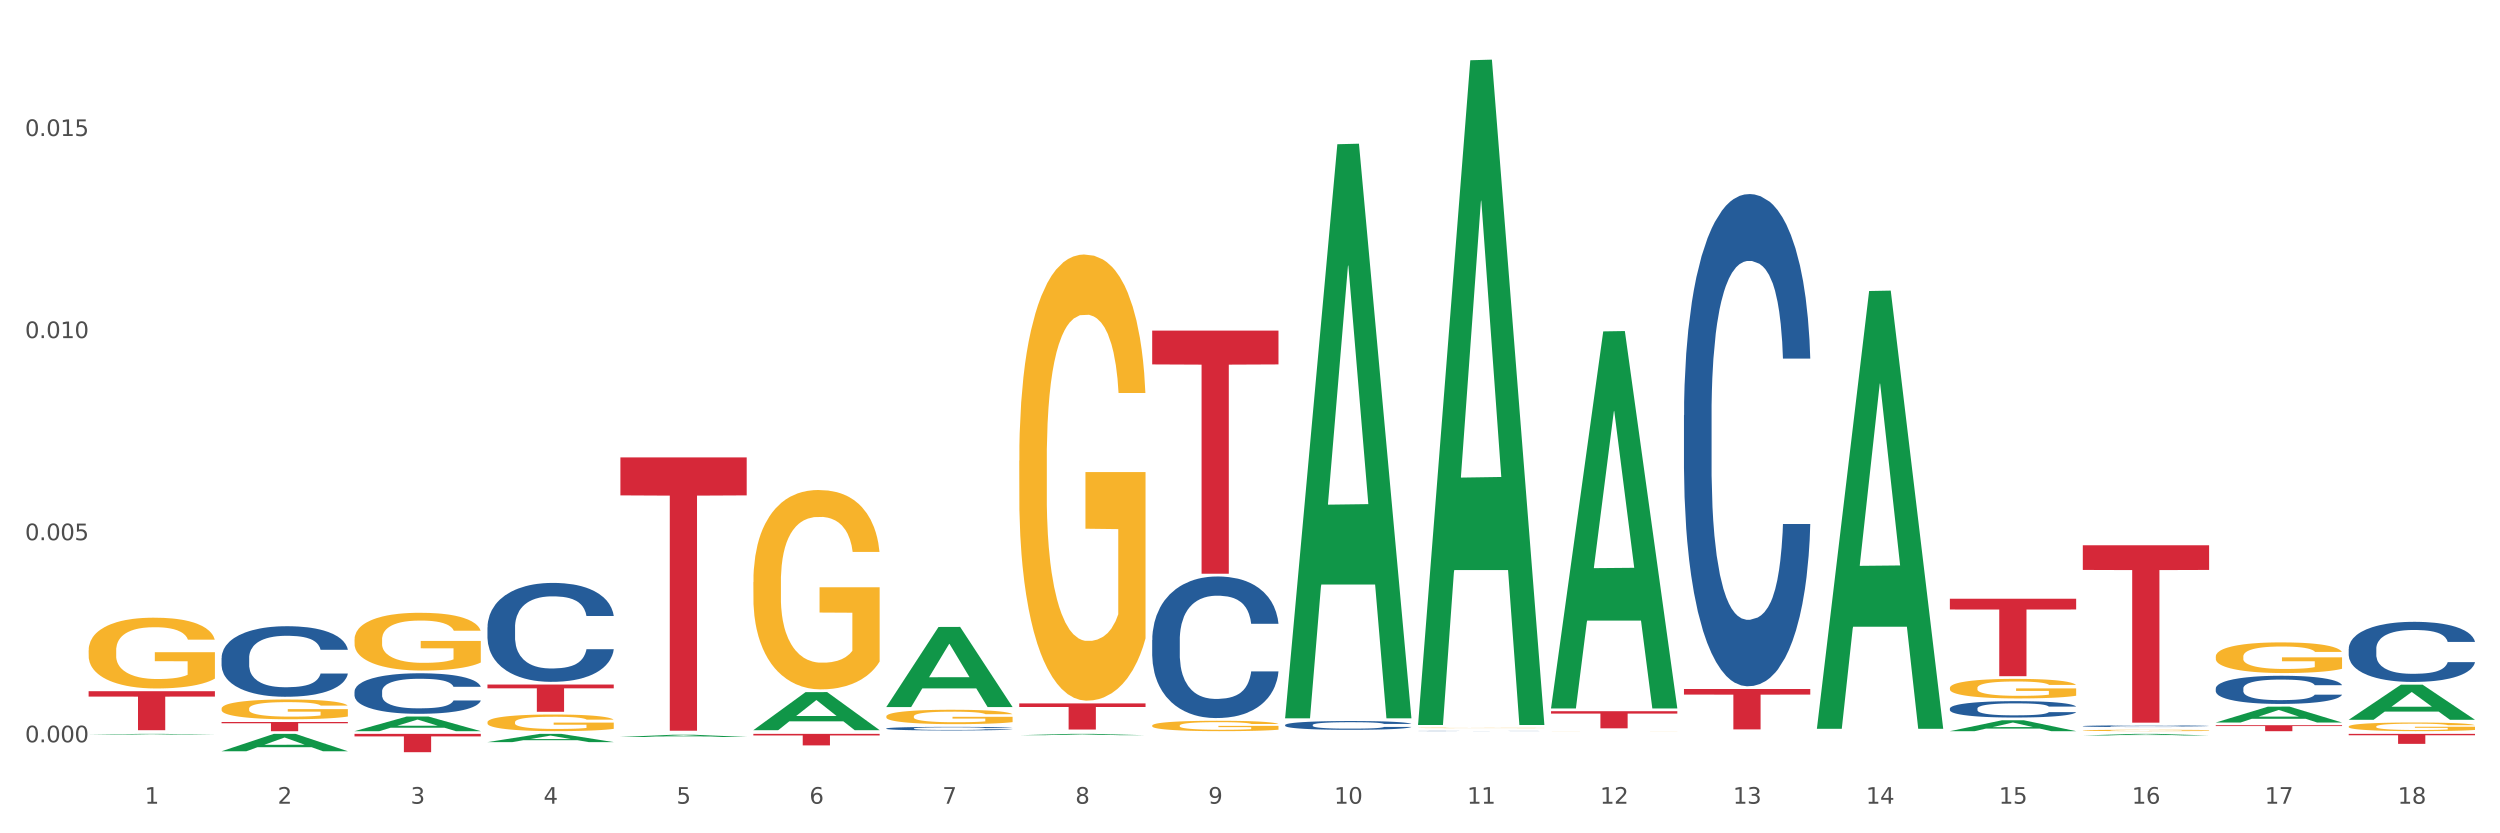 <?xml version="1.0" encoding="utf-8" standalone="no"?>
<!DOCTYPE svg PUBLIC "-//W3C//DTD SVG 1.1//EN"
  "http://www.w3.org/Graphics/SVG/1.1/DTD/svg11.dtd">
<svg xmlns:xlink="http://www.w3.org/1999/xlink" width="1080pt" height="360pt" viewBox="0 0 1080 360" xmlns="http://www.w3.org/2000/svg" version="1.1">
 <rect x="0" y="0" width="1080" height="360" fill="#333333" stroke="none"/>
 <defs>
  <style type="text/css">*{stroke-linejoin: round; stroke-linecap: butt}</style>
 </defs>
 <g id="figure_1">
  <g id="patch_1">
   <path d="M 0 360 
L 1080 360 
L 1080 0 
L 0 0 
z
" style="fill: #ffffff; stroke: #ffffff; stroke-linejoin: miter"/>
  </g>
  <g id="axes_1">
   <g id="matplotlib.axis_1">
    <g id="xtick_1">
     <g id="text_1">
      <!-- 1 -->
      <g style="fill: #4d4d4d" transform="translate(62.51 347.204) scale(0.096 -0.096)">
       <defs>
        <path id="DejaVuSans-31" d="M 794 531 
L 1825 531 
L 1825 4091 
L 703 3866 
L 703 4441 
L 1819 4666 
L 2450 4666 
L 2450 531 
L 3481 531 
L 3481 0 
L 794 0 
L 794 531 
z
" transform="scale(0.016)"/>
       </defs>
       <use xlink:href="#DejaVuSans-31"/>
      </g>
     </g>
    </g>
    <g id="xtick_2">
     <g id="text_2">
      <!-- 2 -->
      <g style="fill: #4d4d4d" transform="translate(119.942 347.204) scale(0.096 -0.096)">
       <defs>
        <path id="DejaVuSans-32" d="M 1228 531 
L 3431 531 
L 3431 0 
L 469 0 
L 469 531 
Q 828 903 1448 1529 
Q 2069 2156 2228 2338 
Q 2531 2678 2651 2914 
Q 2772 3150 2772 3378 
Q 2772 3750 2511 3984 
Q 2250 4219 1831 4219 
Q 1534 4219 1204 4116 
Q 875 4013 500 3803 
L 500 4441 
Q 881 4594 1212 4672 
Q 1544 4750 1819 4750 
Q 2544 4750 2975 4387 
Q 3406 4025 3406 3419 
Q 3406 3131 3298 2873 
Q 3191 2616 2906 2266 
Q 2828 2175 2409 1742 
Q 1991 1309 1228 531 
z
" transform="scale(0.016)"/>
       </defs>
       <use xlink:href="#DejaVuSans-32"/>
      </g>
     </g>
    </g>
    <g id="xtick_3">
     <g id="text_3">
      <!-- 3 -->
      <g style="fill: #4d4d4d" transform="translate(177.375 347.204) scale(0.096 -0.096)">
       <defs>
        <path id="DejaVuSans-33" d="M 2597 2516 
Q 3050 2419 3304 2112 
Q 3559 1806 3559 1356 
Q 3559 666 3084 287 
Q 2609 -91 1734 -91 
Q 1441 -91 1130 -33 
Q 819 25 488 141 
L 488 750 
Q 750 597 1062 519 
Q 1375 441 1716 441 
Q 2309 441 2620 675 
Q 2931 909 2931 1356 
Q 2931 1769 2642 2001 
Q 2353 2234 1838 2234 
L 1294 2234 
L 1294 2753 
L 1863 2753 
Q 2328 2753 2575 2939 
Q 2822 3125 2822 3475 
Q 2822 3834 2567 4026 
Q 2313 4219 1838 4219 
Q 1578 4219 1281 4162 
Q 984 4106 628 3988 
L 628 4550 
Q 988 4650 1302 4700 
Q 1616 4750 1894 4750 
Q 2613 4750 3031 4423 
Q 3450 4097 3450 3541 
Q 3450 3153 3228 2886 
Q 3006 2619 2597 2516 
z
" transform="scale(0.016)"/>
       </defs>
       <use xlink:href="#DejaVuSans-33"/>
      </g>
     </g>
    </g>
    <g id="xtick_4">
     <g id="text_4">
      <!-- 4 -->
      <g style="fill: #4d4d4d" transform="translate(234.808 347.204) scale(0.096 -0.096)">
       <defs>
        <path id="DejaVuSans-34" d="M 2419 4116 
L 825 1625 
L 2419 1625 
L 2419 4116 
z
M 2253 4666 
L 3047 4666 
L 3047 1625 
L 3713 1625 
L 3713 1100 
L 3047 1100 
L 3047 0 
L 2419 0 
L 2419 1100 
L 313 1100 
L 313 1709 
L 2253 4666 
z
" transform="scale(0.016)"/>
       </defs>
       <use xlink:href="#DejaVuSans-34"/>
      </g>
     </g>
    </g>
    <g id="xtick_5">
     <g id="text_5">
      <!-- 5 -->
      <g style="fill: #4d4d4d" transform="translate(292.24 347.204) scale(0.096 -0.096)">
       <defs>
        <path id="DejaVuSans-35" d="M 691 4666 
L 3169 4666 
L 3169 4134 
L 1269 4134 
L 1269 2991 
Q 1406 3038 1543 3061 
Q 1681 3084 1819 3084 
Q 2600 3084 3056 2656 
Q 3513 2228 3513 1497 
Q 3513 744 3044 326 
Q 2575 -91 1722 -91 
Q 1428 -91 1123 -41 
Q 819 9 494 109 
L 494 744 
Q 775 591 1075 516 
Q 1375 441 1709 441 
Q 2250 441 2565 725 
Q 2881 1009 2881 1497 
Q 2881 1984 2565 2268 
Q 2250 2553 1709 2553 
Q 1456 2553 1204 2497 
Q 953 2441 691 2322 
L 691 4666 
z
" transform="scale(0.016)"/>
       </defs>
       <use xlink:href="#DejaVuSans-35"/>
      </g>
     </g>
    </g>
    <g id="xtick_6">
     <g id="text_6">
      <!-- 6 -->
      <g style="fill: #4d4d4d" transform="translate(349.673 347.204) scale(0.096 -0.096)">
       <defs>
        <path id="DejaVuSans-36" d="M 2113 2584 
Q 1688 2584 1439 2293 
Q 1191 2003 1191 1497 
Q 1191 994 1439 701 
Q 1688 409 2113 409 
Q 2538 409 2786 701 
Q 3034 994 3034 1497 
Q 3034 2003 2786 2293 
Q 2538 2584 2113 2584 
z
M 3366 4563 
L 3366 3988 
Q 3128 4100 2886 4159 
Q 2644 4219 2406 4219 
Q 1781 4219 1451 3797 
Q 1122 3375 1075 2522 
Q 1259 2794 1537 2939 
Q 1816 3084 2150 3084 
Q 2853 3084 3261 2657 
Q 3669 2231 3669 1497 
Q 3669 778 3244 343 
Q 2819 -91 2113 -91 
Q 1303 -91 875 529 
Q 447 1150 447 2328 
Q 447 3434 972 4092 
Q 1497 4750 2381 4750 
Q 2619 4750 2861 4703 
Q 3103 4656 3366 4563 
z
" transform="scale(0.016)"/>
       </defs>
       <use xlink:href="#DejaVuSans-36"/>
      </g>
     </g>
    </g>
    <g id="xtick_7">
     <g id="text_7">
      <!-- 7 -->
      <g style="fill: #4d4d4d" transform="translate(407.106 347.204) scale(0.096 -0.096)">
       <defs>
        <path id="DejaVuSans-37" d="M 525 4666 
L 3525 4666 
L 3525 4397 
L 1831 0 
L 1172 0 
L 2766 4134 
L 525 4134 
L 525 4666 
z
" transform="scale(0.016)"/>
       </defs>
       <use xlink:href="#DejaVuSans-37"/>
      </g>
     </g>
    </g>
    <g id="xtick_8">
     <g id="text_8">
      <!-- 8 -->
      <g style="fill: #4d4d4d" transform="translate(464.538 347.204) scale(0.096 -0.096)">
       <defs>
        <path id="DejaVuSans-38" d="M 2034 2216 
Q 1584 2216 1326 1975 
Q 1069 1734 1069 1313 
Q 1069 891 1326 650 
Q 1584 409 2034 409 
Q 2484 409 2743 651 
Q 3003 894 3003 1313 
Q 3003 1734 2745 1975 
Q 2488 2216 2034 2216 
z
M 1403 2484 
Q 997 2584 770 2862 
Q 544 3141 544 3541 
Q 544 4100 942 4425 
Q 1341 4750 2034 4750 
Q 2731 4750 3128 4425 
Q 3525 4100 3525 3541 
Q 3525 3141 3298 2862 
Q 3072 2584 2669 2484 
Q 3125 2378 3379 2068 
Q 3634 1759 3634 1313 
Q 3634 634 3220 271 
Q 2806 -91 2034 -91 
Q 1263 -91 848 271 
Q 434 634 434 1313 
Q 434 1759 690 2068 
Q 947 2378 1403 2484 
z
M 1172 3481 
Q 1172 3119 1398 2916 
Q 1625 2713 2034 2713 
Q 2441 2713 2670 2916 
Q 2900 3119 2900 3481 
Q 2900 3844 2670 4047 
Q 2441 4250 2034 4250 
Q 1625 4250 1398 4047 
Q 1172 3844 1172 3481 
z
" transform="scale(0.016)"/>
       </defs>
       <use xlink:href="#DejaVuSans-38"/>
      </g>
     </g>
    </g>
    <g id="xtick_9">
     <g id="text_9">
      <!-- 9 -->
      <g style="fill: #4d4d4d" transform="translate(521.971 347.204) scale(0.096 -0.096)">
       <defs>
        <path id="DejaVuSans-39" d="M 703 97 
L 703 672 
Q 941 559 1184 500 
Q 1428 441 1663 441 
Q 2288 441 2617 861 
Q 2947 1281 2994 2138 
Q 2813 1869 2534 1725 
Q 2256 1581 1919 1581 
Q 1219 1581 811 2004 
Q 403 2428 403 3163 
Q 403 3881 828 4315 
Q 1253 4750 1959 4750 
Q 2769 4750 3195 4129 
Q 3622 3509 3622 2328 
Q 3622 1225 3098 567 
Q 2575 -91 1691 -91 
Q 1453 -91 1209 -44 
Q 966 3 703 97 
z
M 1959 2075 
Q 2384 2075 2632 2365 
Q 2881 2656 2881 3163 
Q 2881 3666 2632 3958 
Q 2384 4250 1959 4250 
Q 1534 4250 1286 3958 
Q 1038 3666 1038 3163 
Q 1038 2656 1286 2365 
Q 1534 2075 1959 2075 
z
" transform="scale(0.016)"/>
       </defs>
       <use xlink:href="#DejaVuSans-39"/>
      </g>
     </g>
    </g>
    <g id="xtick_10">
     <g id="text_10">
      <!-- 10 -->
      <g style="fill: #4d4d4d" transform="translate(576.35 347.204) scale(0.096 -0.096)">
       <defs>
        <path id="DejaVuSans-30" d="M 2034 4250 
Q 1547 4250 1301 3770 
Q 1056 3291 1056 2328 
Q 1056 1369 1301 889 
Q 1547 409 2034 409 
Q 2525 409 2770 889 
Q 3016 1369 3016 2328 
Q 3016 3291 2770 3770 
Q 2525 4250 2034 4250 
z
M 2034 4750 
Q 2819 4750 3233 4129 
Q 3647 3509 3647 2328 
Q 3647 1150 3233 529 
Q 2819 -91 2034 -91 
Q 1250 -91 836 529 
Q 422 1150 422 2328 
Q 422 3509 836 4129 
Q 1250 4750 2034 4750 
z
" transform="scale(0.016)"/>
       </defs>
       <use xlink:href="#DejaVuSans-31"/>
       <use xlink:href="#DejaVuSans-30" transform="translate(63.623 0)"/>
      </g>
     </g>
    </g>
    <g id="xtick_11">
     <g id="text_11">
      <!-- 11 -->
      <g style="fill: #4d4d4d" transform="translate(633.783 347.204) scale(0.096 -0.096)">
       <use xlink:href="#DejaVuSans-31"/>
       <use xlink:href="#DejaVuSans-31" transform="translate(63.623 0)"/>
      </g>
     </g>
    </g>
    <g id="xtick_12">
     <g id="text_12">
      <!-- 12 -->
      <g style="fill: #4d4d4d" transform="translate(691.215 347.204) scale(0.096 -0.096)">
       <use xlink:href="#DejaVuSans-31"/>
       <use xlink:href="#DejaVuSans-32" transform="translate(63.623 0)"/>
      </g>
     </g>
    </g>
    <g id="xtick_13">
     <g id="text_13">
      <!-- 13 -->
      <g style="fill: #4d4d4d" transform="translate(748.648 347.204) scale(0.096 -0.096)">
       <use xlink:href="#DejaVuSans-31"/>
       <use xlink:href="#DejaVuSans-33" transform="translate(63.623 0)"/>
      </g>
     </g>
    </g>
    <g id="xtick_14">
     <g id="text_14">
      <!-- 14 -->
      <g style="fill: #4d4d4d" transform="translate(806.081 347.204) scale(0.096 -0.096)">
       <use xlink:href="#DejaVuSans-31"/>
       <use xlink:href="#DejaVuSans-34" transform="translate(63.623 0)"/>
      </g>
     </g>
    </g>
    <g id="xtick_15">
     <g id="text_15">
      <!-- 15 -->
      <g style="fill: #4d4d4d" transform="translate(863.513 347.204) scale(0.096 -0.096)">
       <use xlink:href="#DejaVuSans-31"/>
       <use xlink:href="#DejaVuSans-35" transform="translate(63.623 0)"/>
      </g>
     </g>
    </g>
    <g id="xtick_16">
     <g id="text_16">
      <!-- 16 -->
      <g style="fill: #4d4d4d" transform="translate(920.946 347.204) scale(0.096 -0.096)">
       <use xlink:href="#DejaVuSans-31"/>
       <use xlink:href="#DejaVuSans-36" transform="translate(63.623 0)"/>
      </g>
     </g>
    </g>
    <g id="xtick_17">
     <g id="text_17">
      <!-- 17 -->
      <g style="fill: #4d4d4d" transform="translate(978.379 347.204) scale(0.096 -0.096)">
       <use xlink:href="#DejaVuSans-31"/>
       <use xlink:href="#DejaVuSans-37" transform="translate(63.623 0)"/>
      </g>
     </g>
    </g>
    <g id="xtick_18">
     <g id="text_18">
      <!-- 18 -->
      <g style="fill: #4d4d4d" transform="translate(1035.811 347.204) scale(0.096 -0.096)">
       <use xlink:href="#DejaVuSans-31"/>
       <use xlink:href="#DejaVuSans-38" transform="translate(63.623 0)"/>
      </g>
     </g>
    </g>
    <g id="xtick_19"/>
    <g id="xtick_20"/>
    <g id="xtick_21"/>
    <g id="xtick_22"/>
    <g id="xtick_23"/>
    <g id="xtick_24"/>
    <g id="xtick_25"/>
    <g id="xtick_26"/>
    <g id="xtick_27"/>
    <g id="xtick_28"/>
    <g id="xtick_29"/>
    <g id="xtick_30"/>
    <g id="xtick_31"/>
    <g id="xtick_32"/>
    <g id="xtick_33"/>
    <g id="xtick_34"/>
    <g id="xtick_35"/>
   </g>
   <g id="matplotlib.axis_2">
    <g id="ytick_1">
     <g id="text_19">
      <!-- 0.000 -->
      <g style="fill: #4d4d4d" transform="translate(10.8 320.676) scale(0.096 -0.096)">
       <defs>
        <path id="DejaVuSans-2e" d="M 684 794 
L 1344 794 
L 1344 0 
L 684 0 
L 684 794 
z
" transform="scale(0.016)"/>
       </defs>
       <use xlink:href="#DejaVuSans-30"/>
       <use xlink:href="#DejaVuSans-2e" transform="translate(63.623 0)"/>
       <use xlink:href="#DejaVuSans-30" transform="translate(95.41 0)"/>
       <use xlink:href="#DejaVuSans-30" transform="translate(159.033 0)"/>
       <use xlink:href="#DejaVuSans-30" transform="translate(222.656 0)"/>
      </g>
     </g>
    </g>
    <g id="ytick_2">
     <g id="text_20">
      <!-- 0.005 -->
      <g style="fill: #4d4d4d" transform="translate(10.8 233.37) scale(0.096 -0.096)">
       <use xlink:href="#DejaVuSans-30"/>
       <use xlink:href="#DejaVuSans-2e" transform="translate(63.623 0)"/>
       <use xlink:href="#DejaVuSans-30" transform="translate(95.41 0)"/>
       <use xlink:href="#DejaVuSans-30" transform="translate(159.033 0)"/>
       <use xlink:href="#DejaVuSans-35" transform="translate(222.656 0)"/>
      </g>
     </g>
    </g>
    <g id="ytick_3">
     <g id="text_21">
      <!-- 0.010 -->
      <g style="fill: #4d4d4d" transform="translate(10.8 146.063) scale(0.096 -0.096)">
       <use xlink:href="#DejaVuSans-30"/>
       <use xlink:href="#DejaVuSans-2e" transform="translate(63.623 0)"/>
       <use xlink:href="#DejaVuSans-30" transform="translate(95.41 0)"/>
       <use xlink:href="#DejaVuSans-31" transform="translate(159.033 0)"/>
       <use xlink:href="#DejaVuSans-30" transform="translate(222.656 0)"/>
      </g>
     </g>
    </g>
    <g id="ytick_4">
     <g id="text_22">
      <!-- 0.015 -->
      <g style="fill: #4d4d4d" transform="translate(10.8 58.757) scale(0.096 -0.096)">
       <use xlink:href="#DejaVuSans-30"/>
       <use xlink:href="#DejaVuSans-2e" transform="translate(63.623 0)"/>
       <use xlink:href="#DejaVuSans-30" transform="translate(95.41 0)"/>
       <use xlink:href="#DejaVuSans-31" transform="translate(159.033 0)"/>
       <use xlink:href="#DejaVuSans-35" transform="translate(222.656 0)"/>
      </g>
     </g>
    </g>
    <g id="ytick_5"/>
    <g id="ytick_6"/>
    <g id="ytick_7"/>
    <g id="ytick_8"/>
   </g>
   <g id="PolyCollection_1">
    <path d="M 842.341 306.077 
L 842.405 306.071 
L 842.405 305.89 
L 842.599 305.644 
L 843.308 305.191 
L 844.211 304.848 
L 845.759 304.447 
L 846.597 304.279 
L 847.694 304.091 
L 849.951 303.787 
L 852.531 303.529 
L 854.337 303.386 
L 855.691 303.296 
L 858.722 303.134 
L 860.463 303.063 
L 862.269 303.005 
L 863.817 302.966 
L 866.397 302.921 
L 868.46 302.901 
L 870.847 302.895 
L 872.846 302.901 
L 875.49 302.927 
L 879.36 303.005 
L 880.843 303.05 
L 882.842 303.128 
L 884.906 303.231 
L 886.583 303.335 
L 888.518 303.483 
L 890.517 303.677 
L 892.452 303.923 
L 893.806 304.15 
L 894.903 304.389 
L 895.87 304.68 
L 896.579 304.997 
L 896.902 305.262 
L 885.1 305.262 
L 884.777 305.023 
L 884.132 304.764 
L 883.487 304.589 
L 882.778 304.447 
L 881.682 304.285 
L 880.714 304.182 
L 879.102 304.059 
L 877.618 303.981 
L 876.393 303.936 
L 874.91 303.897 
L 871.75 303.859 
L 869.492 303.859 
L 868.074 303.872 
L 866.332 303.904 
L 864.849 303.949 
L 863.108 304.027 
L 861.753 304.111 
L 860.399 304.221 
L 859.625 304.298 
L 858.464 304.441 
L 857.69 304.557 
L 856.658 304.758 
L 856.078 304.9 
L 855.046 305.269 
L 854.594 305.54 
L 854.401 305.728 
L 854.272 305.935 
L 854.272 306.944 
L 854.659 307.397 
L 854.981 307.591 
L 855.497 307.811 
L 856.465 308.095 
L 857.884 308.373 
L 859.367 308.574 
L 860.592 308.697 
L 861.753 308.787 
L 862.914 308.858 
L 864.333 308.923 
L 865.494 308.962 
L 867.235 309.001 
L 869.299 309.02 
L 870.911 309.02 
L 874.2 308.988 
L 875.684 308.955 
L 877.103 308.91 
L 878.65 308.839 
L 879.876 308.761 
L 880.585 308.703 
L 881.746 308.58 
L 882.649 308.451 
L 883.423 308.302 
L 883.939 308.173 
L 884.519 307.979 
L 884.971 307.759 
L 885.1 307.642 
L 896.902 307.642 
L 896.644 307.875 
L 896.192 308.102 
L 895.29 308.406 
L 894.58 308.58 
L 893.484 308.794 
L 892.323 308.975 
L 890.711 309.175 
L 889.227 309.324 
L 887.679 309.454 
L 886.003 309.57 
L 882.971 309.732 
L 881.875 309.777 
L 879.553 309.855 
L 877.747 309.9 
L 875.103 309.945 
L 872.395 309.971 
L 869.557 309.977 
L 867.042 309.964 
L 864.268 309.926 
L 862.527 309.887 
L 860.592 309.829 
L 858.335 309.738 
L 856.207 309.628 
L 854.208 309.499 
L 852.337 309.35 
L 850.596 309.182 
L 848.339 308.904 
L 846.662 308.632 
L 845.436 308.38 
L 844.598 308.166 
L 843.76 307.895 
L 843.308 307.707 
L 842.599 307.254 
L 842.341 306.834 
L 842.341 306.077 
z
" clip-path="url(#pbd14e04df1)" style="fill: #255c99"/>
    <path d="M 899.774 313.686 
L 899.838 313.686 
L 899.838 313.667 
L 900.032 313.641 
L 900.741 313.593 
L 901.644 313.557 
L 903.192 313.515 
L 904.03 313.498 
L 905.126 313.478 
L 907.384 313.446 
L 909.963 313.419 
L 911.769 313.404 
L 913.124 313.395 
L 916.155 313.378 
L 917.896 313.37 
L 919.702 313.364 
L 921.25 313.36 
L 923.829 313.355 
L 925.893 313.353 
L 928.279 313.353 
L 930.279 313.353 
L 932.923 313.356 
L 936.793 313.364 
L 938.276 313.369 
L 940.275 313.377 
L 942.339 313.388 
L 944.016 313.399 
L 945.951 313.414 
L 947.95 313.435 
L 949.885 313.46 
L 951.239 313.484 
L 952.335 313.509 
L 953.303 313.54 
L 954.012 313.573 
L 954.335 313.601 
L 942.532 313.601 
L 942.21 313.576 
L 941.565 313.549 
L 940.92 313.53 
L 940.211 313.515 
L 939.114 313.498 
L 938.147 313.488 
L 936.535 313.475 
L 935.051 313.467 
L 933.826 313.462 
L 932.342 313.458 
L 929.182 313.454 
L 926.925 313.454 
L 925.506 313.455 
L 923.765 313.458 
L 922.282 313.463 
L 920.54 313.471 
L 919.186 313.48 
L 917.832 313.492 
L 917.058 313.5 
L 915.897 313.515 
L 915.123 313.527 
L 914.091 313.548 
L 913.511 313.563 
L 912.479 313.602 
L 912.027 313.63 
L 911.834 313.65 
L 911.705 313.671 
L 911.705 313.777 
L 912.092 313.825 
L 912.414 313.845 
L 912.93 313.868 
L 913.897 313.898 
L 915.316 313.927 
L 916.8 313.948 
L 918.025 313.961 
L 919.186 313.97 
L 920.347 313.978 
L 921.766 313.985 
L 922.927 313.989 
L 924.668 313.993 
L 926.732 313.995 
L 928.344 313.995 
L 931.633 313.991 
L 933.116 313.988 
L 934.535 313.983 
L 936.083 313.976 
L 937.308 313.968 
L 938.018 313.962 
L 939.179 313.949 
L 940.082 313.935 
L 940.856 313.919 
L 941.372 313.906 
L 941.952 313.886 
L 942.403 313.863 
L 942.532 313.85 
L 954.335 313.85 
L 954.077 313.875 
L 953.625 313.898 
L 952.722 313.93 
L 952.013 313.949 
L 950.916 313.971 
L 949.756 313.99 
L 948.143 314.011 
L 946.66 314.027 
L 945.112 314.04 
L 943.435 314.052 
L 940.404 314.069 
L 939.308 314.074 
L 936.986 314.082 
L 935.18 314.087 
L 932.536 314.092 
L 929.827 314.094 
L 926.99 314.095 
L 924.474 314.094 
L 921.701 314.09 
L 919.96 314.086 
L 918.025 314.08 
L 915.768 314.07 
L 913.64 314.058 
L 911.64 314.045 
L 909.77 314.029 
L 908.029 314.012 
L 905.771 313.983 
L 904.095 313.954 
L 902.869 313.928 
L 902.031 313.905 
L 901.192 313.877 
L 900.741 313.857 
L 900.032 313.81 
L 899.774 313.766 
L 899.774 313.686 
z
" clip-path="url(#pbd14e04df1)" style="fill: #255c99"/>
    <path d="M 957.206 297.395 
L 957.271 297.384 
L 957.271 297.073 
L 957.464 296.651 
L 958.174 295.873 
L 959.077 295.284 
L 960.624 294.594 
L 961.463 294.305 
L 962.559 293.983 
L 964.816 293.461 
L 967.396 293.016 
L 969.202 292.772 
L 970.556 292.616 
L 973.587 292.338 
L 975.329 292.216 
L 977.135 292.116 
L 978.682 292.049 
L 981.262 291.971 
L 983.326 291.938 
L 985.712 291.927 
L 987.711 291.938 
L 990.356 291.982 
L 994.225 292.116 
L 995.709 292.194 
L 997.708 292.327 
L 999.772 292.505 
L 1001.448 292.683 
L 1003.383 292.938 
L 1005.382 293.272 
L 1007.317 293.694 
L 1008.672 294.083 
L 1009.768 294.494 
L 1010.735 294.995 
L 1011.445 295.539 
L 1011.767 295.995 
L 999.965 295.995 
L 999.643 295.584 
L 998.998 295.139 
L 998.353 294.839 
L 997.643 294.594 
L 996.547 294.317 
L 995.58 294.139 
L 993.967 293.928 
L 992.484 293.794 
L 991.259 293.716 
L 989.775 293.65 
L 986.615 293.583 
L 984.358 293.583 
L 982.939 293.605 
L 981.198 293.661 
L 979.714 293.739 
L 977.973 293.872 
L 976.619 294.016 
L 975.264 294.205 
L 974.49 294.339 
L 973.329 294.583 
L 972.556 294.783 
L 971.524 295.128 
L 970.943 295.372 
L 969.911 296.006 
L 969.46 296.473 
L 969.266 296.795 
L 969.137 297.151 
L 969.137 298.885 
L 969.524 299.663 
L 969.847 299.996 
L 970.363 300.374 
L 971.33 300.863 
L 972.749 301.341 
L 974.232 301.686 
L 975.458 301.897 
L 976.619 302.052 
L 977.779 302.175 
L 979.198 302.286 
L 980.359 302.353 
L 982.101 302.419 
L 984.164 302.453 
L 985.777 302.453 
L 989.066 302.397 
L 990.549 302.341 
L 991.968 302.264 
L 993.516 302.141 
L 994.741 302.008 
L 995.451 301.908 
L 996.611 301.697 
L 997.514 301.475 
L 998.288 301.219 
L 998.804 300.997 
L 999.385 300.663 
L 999.836 300.285 
L 999.965 300.085 
L 1011.767 300.085 
L 1011.509 300.485 
L 1011.058 300.874 
L 1010.155 301.397 
L 1009.446 301.697 
L 1008.349 302.064 
L 1007.188 302.375 
L 1005.576 302.719 
L 1004.093 302.975 
L 1002.545 303.197 
L 1000.868 303.397 
L 997.837 303.675 
L 996.74 303.753 
L 994.419 303.886 
L 992.613 303.964 
L 989.969 304.042 
L 987.26 304.086 
L 984.422 304.098 
L 981.907 304.075 
L 979.134 304.009 
L 977.393 303.942 
L 975.458 303.842 
L 973.2 303.686 
L 971.072 303.497 
L 969.073 303.275 
L 967.203 303.019 
L 965.461 302.73 
L 963.204 302.253 
L 961.527 301.786 
L 960.302 301.352 
L 959.463 300.985 
L 958.625 300.519 
L 958.174 300.196 
L 957.464 299.418 
L 957.206 298.696 
L 957.206 297.395 
z
" clip-path="url(#pbd14e04df1)" style="fill: #255c99"/>
    <path d="M 1014.639 280.294 
L 1014.703 280.271 
L 1014.703 279.606 
L 1014.897 278.705 
L 1015.606 277.045 
L 1016.509 275.788 
L 1018.057 274.317 
L 1018.895 273.7 
L 1019.992 273.012 
L 1022.249 271.898 
L 1024.829 270.949 
L 1026.635 270.427 
L 1027.989 270.095 
L 1031.02 269.502 
L 1032.761 269.241 
L 1034.567 269.028 
L 1036.115 268.885 
L 1038.695 268.719 
L 1040.759 268.648 
L 1043.145 268.624 
L 1045.144 268.648 
L 1047.788 268.743 
L 1051.658 269.028 
L 1053.141 269.194 
L 1055.141 269.478 
L 1057.204 269.858 
L 1058.881 270.237 
L 1060.816 270.783 
L 1062.815 271.494 
L 1064.75 272.396 
L 1066.104 273.226 
L 1067.201 274.104 
L 1068.168 275.171 
L 1068.878 276.333 
L 1069.2 277.306 
L 1057.398 277.306 
L 1057.075 276.428 
L 1056.43 275.479 
L 1055.785 274.839 
L 1055.076 274.317 
L 1053.98 273.724 
L 1053.012 273.344 
L 1051.4 272.894 
L 1049.917 272.609 
L 1048.691 272.443 
L 1047.208 272.301 
L 1044.048 272.159 
L 1041.79 272.159 
L 1040.372 272.206 
L 1038.63 272.325 
L 1037.147 272.491 
L 1035.406 272.775 
L 1034.051 273.084 
L 1032.697 273.487 
L 1031.923 273.771 
L 1030.762 274.293 
L 1029.988 274.72 
L 1028.956 275.456 
L 1028.376 275.977 
L 1027.344 277.329 
L 1026.893 278.326 
L 1026.699 279.013 
L 1026.57 279.772 
L 1026.57 283.473 
L 1026.957 285.133 
L 1027.28 285.845 
L 1027.796 286.651 
L 1028.763 287.695 
L 1030.182 288.715 
L 1031.665 289.45 
L 1032.89 289.901 
L 1034.051 290.233 
L 1035.212 290.494 
L 1036.631 290.731 
L 1037.792 290.873 
L 1039.533 291.015 
L 1041.597 291.087 
L 1043.209 291.087 
L 1046.498 290.968 
L 1047.982 290.849 
L 1049.401 290.683 
L 1050.948 290.422 
L 1052.174 290.138 
L 1052.883 289.924 
L 1054.044 289.474 
L 1054.947 288.999 
L 1055.721 288.454 
L 1056.237 287.979 
L 1056.817 287.268 
L 1057.269 286.461 
L 1057.398 286.034 
L 1069.2 286.034 
L 1068.942 286.888 
L 1068.491 287.718 
L 1067.588 288.833 
L 1066.878 289.474 
L 1065.782 290.256 
L 1064.621 290.921 
L 1063.009 291.656 
L 1061.525 292.201 
L 1059.978 292.676 
L 1058.301 293.103 
L 1055.27 293.696 
L 1054.173 293.862 
L 1051.851 294.146 
L 1050.046 294.312 
L 1047.401 294.478 
L 1044.693 294.573 
L 1041.855 294.597 
L 1039.34 294.55 
L 1036.567 294.407 
L 1034.825 294.265 
L 1032.89 294.052 
L 1030.633 293.719 
L 1028.505 293.316 
L 1026.506 292.842 
L 1024.635 292.296 
L 1022.894 291.68 
L 1020.637 290.66 
L 1018.96 289.663 
L 1017.735 288.738 
L 1016.896 287.956 
L 1016.058 286.959 
L 1015.606 286.272 
L 1014.897 284.611 
L 1014.639 283.069 
L 1014.639 280.294 
z
" clip-path="url(#pbd14e04df1)" style="fill: #255c99"/>
    <path d="M 153.148 298.722 
L 153.213 298.706 
L 153.213 298.258 
L 153.406 297.65 
L 154.116 296.53 
L 155.019 295.683 
L 156.567 294.691 
L 157.405 294.275 
L 158.501 293.811 
L 160.759 293.059 
L 163.338 292.419 
L 165.144 292.068 
L 166.498 291.844 
L 169.53 291.444 
L 171.271 291.268 
L 173.077 291.124 
L 174.625 291.028 
L 177.204 290.916 
L 179.268 290.868 
L 181.654 290.852 
L 183.654 290.868 
L 186.298 290.932 
L 190.167 291.124 
L 191.651 291.236 
L 193.65 291.428 
L 195.714 291.684 
L 197.391 291.94 
L 199.325 292.307 
L 201.325 292.787 
L 203.259 293.395 
L 204.614 293.955 
L 205.71 294.547 
L 206.678 295.267 
L 207.387 296.051 
L 207.709 296.706 
L 195.907 296.706 
L 195.585 296.114 
L 194.94 295.475 
L 194.295 295.043 
L 193.586 294.691 
L 192.489 294.291 
L 191.522 294.035 
L 189.909 293.731 
L 188.426 293.539 
L 187.201 293.427 
L 185.717 293.331 
L 182.557 293.235 
L 180.3 293.235 
L 178.881 293.267 
L 177.14 293.347 
L 175.656 293.459 
L 173.915 293.651 
L 172.561 293.859 
L 171.206 294.131 
L 170.433 294.323 
L 169.272 294.675 
L 168.498 294.963 
L 167.466 295.459 
L 166.885 295.811 
L 165.854 296.722 
L 165.402 297.394 
L 165.209 297.858 
L 165.08 298.37 
L 165.08 300.865 
L 165.467 301.985 
L 165.789 302.465 
L 166.305 303.009 
L 167.272 303.713 
L 168.691 304.4 
L 170.175 304.896 
L 171.4 305.2 
L 172.561 305.424 
L 173.722 305.6 
L 175.141 305.76 
L 176.301 305.856 
L 178.043 305.952 
L 180.106 306 
L 181.719 306 
L 185.008 305.92 
L 186.491 305.84 
L 187.91 305.728 
L 189.458 305.552 
L 190.683 305.36 
L 191.393 305.216 
L 192.554 304.912 
L 193.457 304.592 
L 194.23 304.224 
L 194.746 303.904 
L 195.327 303.425 
L 195.778 302.881 
L 195.907 302.593 
L 207.709 302.593 
L 207.451 303.169 
L 207 303.729 
L 206.097 304.48 
L 205.388 304.912 
L 204.291 305.44 
L 203.13 305.888 
L 201.518 306.384 
L 200.035 306.752 
L 198.487 307.072 
L 196.81 307.36 
L 193.779 307.759 
L 192.683 307.871 
L 190.361 308.063 
L 188.555 308.175 
L 185.911 308.287 
L 183.202 308.351 
L 180.364 308.367 
L 177.849 308.335 
L 175.076 308.239 
L 173.335 308.143 
L 171.4 307.999 
L 169.143 307.775 
L 167.014 307.504 
L 165.015 307.184 
L 163.145 306.816 
L 161.404 306.4 
L 159.146 305.712 
L 157.469 305.04 
L 156.244 304.416 
L 155.406 303.888 
L 154.567 303.217 
L 154.116 302.753 
L 153.406 301.633 
L 153.148 300.593 
L 153.148 298.722 
z
" clip-path="url(#pbd14e04df1)" style="fill: #255c99"/>
    <path d="M 95.716 284.22 
L 95.78 284.192 
L 95.78 283.412 
L 95.974 282.354 
L 96.683 280.405 
L 97.586 278.93 
L 99.134 277.203 
L 99.972 276.48 
L 101.069 275.672 
L 103.326 274.364 
L 105.906 273.25 
L 107.711 272.637 
L 109.066 272.248 
L 112.097 271.551 
L 113.838 271.245 
L 115.644 270.995 
L 117.192 270.828 
L 119.772 270.633 
L 121.835 270.549 
L 124.222 270.521 
L 126.221 270.549 
L 128.865 270.661 
L 132.735 270.995 
L 134.218 271.19 
L 136.217 271.524 
L 138.281 271.969 
L 139.958 272.415 
L 141.893 273.055 
L 143.892 273.89 
L 145.827 274.948 
L 147.181 275.923 
L 148.277 276.953 
L 149.245 278.206 
L 149.954 279.57 
L 150.277 280.712 
L 138.475 280.712 
L 138.152 279.681 
L 137.507 278.568 
L 136.862 277.816 
L 136.153 277.203 
L 135.056 276.507 
L 134.089 276.062 
L 132.477 275.533 
L 130.993 275.199 
L 129.768 275.004 
L 128.285 274.837 
L 125.125 274.67 
L 122.867 274.67 
L 121.448 274.725 
L 119.707 274.865 
L 118.224 275.06 
L 116.482 275.394 
L 115.128 275.756 
L 113.774 276.229 
L 113 276.563 
L 111.839 277.176 
L 111.065 277.677 
L 110.033 278.54 
L 109.453 279.152 
L 108.421 280.739 
L 107.969 281.909 
L 107.776 282.716 
L 107.647 283.607 
L 107.647 287.951 
L 108.034 289.899 
L 108.356 290.735 
L 108.872 291.681 
L 109.84 292.906 
L 111.259 294.104 
L 112.742 294.967 
L 113.967 295.496 
L 115.128 295.886 
L 116.289 296.192 
L 117.708 296.47 
L 118.869 296.637 
L 120.61 296.804 
L 122.674 296.888 
L 124.286 296.888 
L 127.575 296.749 
L 129.059 296.609 
L 130.477 296.415 
L 132.025 296.108 
L 133.251 295.774 
L 133.96 295.524 
L 135.121 294.995 
L 136.024 294.438 
L 136.798 293.797 
L 137.314 293.241 
L 137.894 292.405 
L 138.346 291.459 
L 138.475 290.957 
L 150.277 290.957 
L 150.019 291.96 
L 149.567 292.934 
L 148.664 294.243 
L 147.955 294.995 
L 146.859 295.913 
L 145.698 296.693 
L 144.085 297.556 
L 142.602 298.196 
L 141.054 298.753 
L 139.377 299.254 
L 136.346 299.951 
L 135.25 300.145 
L 132.928 300.48 
L 131.122 300.674 
L 128.478 300.869 
L 125.769 300.981 
L 122.932 301.009 
L 120.417 300.953 
L 117.643 300.786 
L 115.902 300.619 
L 113.967 300.368 
L 111.71 299.978 
L 109.582 299.505 
L 107.582 298.948 
L 105.712 298.308 
L 103.971 297.584 
L 101.714 296.387 
L 100.037 295.217 
L 98.811 294.131 
L 97.973 293.213 
L 97.135 292.043 
L 96.683 291.236 
L 95.974 289.287 
L 95.716 287.477 
L 95.716 284.22 
z
" clip-path="url(#pbd14e04df1)" style="fill: #255c99"/>
    <path d="M 670.043 315.829 
L 670.107 315.829 
L 670.107 315.827 
L 670.236 315.826 
L 670.88 315.823 
L 671.846 315.821 
L 672.555 315.82 
L 673.264 315.819 
L 674.101 315.818 
L 675.132 315.816 
L 677 315.815 
L 678.159 315.814 
L 679.576 315.813 
L 682.153 315.812 
L 684.021 315.811 
L 685.954 315.811 
L 689.11 315.81 
L 691.171 315.81 
L 693.362 315.81 
L 696.003 315.809 
L 698 315.809 
L 702.38 315.81 
L 706.116 315.81 
L 707.92 315.81 
L 710.239 315.811 
L 711.463 315.811 
L 713.46 315.811 
L 715.521 315.812 
L 716.938 315.813 
L 719.064 315.814 
L 720.674 315.816 
L 722.156 315.817 
L 722.929 315.818 
L 723.509 315.819 
L 724.024 315.82 
L 724.539 315.822 
L 712.944 315.822 
L 712.493 315.821 
L 711.785 315.82 
L 710.754 315.818 
L 709.852 315.818 
L 708.306 315.817 
L 706.889 315.816 
L 705.408 315.816 
L 703.604 315.815 
L 702.187 315.815 
L 700.19 315.815 
L 696.26 315.815 
L 693.619 315.815 
L 691.816 315.816 
L 690.656 315.816 
L 689.625 315.816 
L 688.466 315.817 
L 687.113 315.818 
L 686.147 315.818 
L 685.181 315.819 
L 684.408 315.82 
L 683.699 315.821 
L 683.119 315.823 
L 682.668 315.824 
L 682.282 315.825 
L 681.96 315.828 
L 681.96 315.833 
L 682.089 315.834 
L 682.411 315.835 
L 682.797 315.837 
L 683.441 315.838 
L 684.021 315.839 
L 685.116 315.84 
L 686.34 315.841 
L 687.306 315.842 
L 688.273 315.843 
L 689.948 315.844 
L 691.816 315.844 
L 693.426 315.845 
L 695.616 315.845 
L 697.098 315.845 
L 698.386 315.845 
L 701.543 315.845 
L 703.797 315.845 
L 706.309 315.845 
L 708.242 315.845 
L 709.852 315.844 
L 711.656 315.843 
L 712.816 315.843 
L 712.816 315.835 
L 698.644 315.835 
L 698.644 315.83 
L 724.604 315.83 
L 724.604 315.845 
L 723.509 315.846 
L 722.285 315.847 
L 720.996 315.847 
L 719.064 315.848 
L 716.745 315.849 
L 714.684 315.849 
L 712.493 315.85 
L 709.917 315.85 
L 706.567 315.851 
L 704.506 315.851 
L 701.929 315.851 
L 698.901 315.851 
L 696.26 315.851 
L 693.684 315.851 
L 690.978 315.85 
L 688.337 315.85 
L 686.34 315.849 
L 684.343 315.849 
L 682.218 315.848 
L 680.543 315.847 
L 679.254 315.846 
L 677.837 315.846 
L 676.291 315.844 
L 675.132 315.843 
L 674.101 315.842 
L 673.006 315.841 
L 672.233 315.84 
L 671.46 315.838 
L 671.009 315.837 
L 670.494 315.836 
L 670.107 315.833 
L 670.043 315.829 
z
" clip-path="url(#pbd14e04df1)" style="fill: #f7b32b"/>
    <path d="M 612.61 314.453 
L 612.674 314.453 
L 612.674 314.447 
L 612.803 314.442 
L 613.447 314.428 
L 614.414 314.418 
L 615.122 314.412 
L 615.831 314.407 
L 616.668 314.402 
L 617.699 314.398 
L 619.567 314.39 
L 620.727 314.387 
L 622.144 314.383 
L 624.72 314.377 
L 626.588 314.374 
L 628.521 314.372 
L 631.677 314.368 
L 633.739 314.367 
L 635.929 314.366 
L 638.57 314.365 
L 640.567 314.365 
L 644.947 314.366 
L 648.683 314.367 
L 650.487 314.368 
L 652.806 314.371 
L 654.03 314.372 
L 656.027 314.375 
L 658.088 314.378 
L 659.505 314.382 
L 661.631 314.387 
L 663.242 314.393 
L 664.723 314.401 
L 665.496 314.406 
L 666.076 314.411 
L 666.591 314.416 
L 667.107 314.424 
L 655.512 314.424 
L 655.061 314.418 
L 654.352 314.413 
L 653.321 314.407 
L 652.42 314.404 
L 650.874 314.399 
L 649.456 314.396 
L 647.975 314.394 
L 646.171 314.393 
L 644.754 314.392 
L 642.757 314.391 
L 638.828 314.391 
L 636.187 314.393 
L 634.383 314.394 
L 633.223 314.396 
L 632.193 314.398 
L 631.033 314.4 
L 629.68 314.404 
L 628.714 314.407 
L 627.748 314.411 
L 626.975 314.415 
L 626.266 314.42 
L 625.687 314.425 
L 625.236 314.431 
L 624.849 314.438 
L 624.527 314.448 
L 624.527 314.472 
L 624.656 314.478 
L 624.978 314.485 
L 625.365 314.49 
L 626.009 314.497 
L 626.588 314.501 
L 627.684 314.507 
L 628.907 314.513 
L 629.874 314.516 
L 630.84 314.519 
L 632.515 314.523 
L 634.383 314.526 
L 635.993 314.528 
L 638.184 314.529 
L 639.665 314.53 
L 640.953 314.53 
L 644.11 314.53 
L 646.364 314.53 
L 648.877 314.529 
L 650.809 314.527 
L 652.42 314.525 
L 654.223 314.522 
L 655.383 314.519 
L 655.383 314.483 
L 641.211 314.482 
L 641.211 314.458 
L 667.171 314.458 
L 667.171 314.529 
L 666.076 314.533 
L 664.852 314.536 
L 663.564 314.539 
L 661.631 314.543 
L 659.312 314.546 
L 657.251 314.549 
L 655.061 314.551 
L 652.484 314.553 
L 649.134 314.555 
L 647.073 314.555 
L 644.496 314.556 
L 641.469 314.556 
L 638.828 314.556 
L 636.251 314.555 
L 633.545 314.553 
L 630.904 314.551 
L 628.907 314.549 
L 626.911 314.546 
L 624.785 314.542 
L 623.11 314.539 
L 621.822 314.536 
L 620.404 314.532 
L 618.858 314.526 
L 617.699 314.522 
L 616.668 314.517 
L 615.573 314.511 
L 614.8 314.505 
L 614.027 314.498 
L 613.576 314.493 
L 613.061 314.485 
L 612.674 314.474 
L 612.61 314.453 
z
" clip-path="url(#pbd14e04df1)" style="fill: #f7b32b"/>
    <path d="M 555.177 313.19 
L 555.242 313.186 
L 555.242 313.089 
L 555.435 312.957 
L 556.145 312.714 
L 557.048 312.53 
L 558.595 312.314 
L 559.434 312.224 
L 560.53 312.123 
L 562.787 311.96 
L 565.367 311.821 
L 567.173 311.745 
L 568.527 311.696 
L 571.559 311.609 
L 573.3 311.571 
L 575.106 311.54 
L 576.653 311.519 
L 579.233 311.494 
L 581.297 311.484 
L 583.683 311.481 
L 585.683 311.484 
L 588.327 311.498 
L 592.196 311.54 
L 593.68 311.564 
L 595.679 311.606 
L 597.743 311.661 
L 599.42 311.717 
L 601.354 311.797 
L 603.354 311.901 
L 605.288 312.033 
L 606.643 312.154 
L 607.739 312.283 
L 608.706 312.439 
L 609.416 312.61 
L 609.738 312.752 
L 597.936 312.752 
L 597.614 312.623 
L 596.969 312.484 
L 596.324 312.391 
L 595.614 312.314 
L 594.518 312.227 
L 593.551 312.172 
L 591.938 312.106 
L 590.455 312.064 
L 589.23 312.04 
L 587.746 312.019 
L 584.586 311.998 
L 582.329 311.998 
L 580.91 312.005 
L 579.169 312.022 
L 577.685 312.047 
L 575.944 312.088 
L 574.59 312.134 
L 573.235 312.193 
L 572.461 312.234 
L 571.301 312.311 
L 570.527 312.373 
L 569.495 312.481 
L 568.914 312.557 
L 567.882 312.755 
L 567.431 312.901 
L 567.238 313.002 
L 567.109 313.113 
L 567.109 313.655 
L 567.495 313.898 
L 567.818 314.003 
L 568.334 314.121 
L 569.301 314.273 
L 570.72 314.423 
L 572.203 314.531 
L 573.429 314.597 
L 574.59 314.645 
L 575.751 314.683 
L 577.169 314.718 
L 578.33 314.739 
L 580.072 314.76 
L 582.135 314.77 
L 583.748 314.77 
L 587.037 314.753 
L 588.52 314.736 
L 589.939 314.711 
L 591.487 314.673 
L 592.712 314.631 
L 593.422 314.6 
L 594.583 314.534 
L 595.485 314.465 
L 596.259 314.385 
L 596.775 314.315 
L 597.356 314.211 
L 597.807 314.093 
L 597.936 314.03 
L 609.738 314.03 
L 609.48 314.155 
L 609.029 314.277 
L 608.126 314.44 
L 607.417 314.534 
L 606.32 314.649 
L 605.159 314.746 
L 603.547 314.854 
L 602.064 314.934 
L 600.516 315.003 
L 598.839 315.066 
L 595.808 315.152 
L 594.712 315.177 
L 592.39 315.218 
L 590.584 315.243 
L 587.94 315.267 
L 585.231 315.281 
L 582.393 315.284 
L 579.878 315.277 
L 577.105 315.257 
L 575.364 315.236 
L 573.429 315.204 
L 571.172 315.156 
L 569.043 315.097 
L 567.044 315.027 
L 565.174 314.947 
L 563.432 314.857 
L 561.175 314.708 
L 559.498 314.562 
L 558.273 314.426 
L 557.435 314.312 
L 556.596 314.166 
L 556.145 314.065 
L 555.435 313.822 
L 555.177 313.596 
L 555.177 313.19 
z
" clip-path="url(#pbd14e04df1)" style="fill: #255c99"/>
    <path d="M 497.745 276.518 
L 497.809 276.462 
L 497.809 274.897 
L 498.003 272.774 
L 498.712 268.864 
L 499.615 265.903 
L 501.163 262.439 
L 502.001 260.987 
L 503.098 259.367 
L 505.355 256.741 
L 507.935 254.506 
L 509.74 253.277 
L 511.095 252.495 
L 514.126 251.098 
L 515.867 250.484 
L 517.673 249.981 
L 519.221 249.646 
L 521.801 249.255 
L 523.864 249.087 
L 526.251 249.031 
L 528.25 249.087 
L 530.894 249.311 
L 534.764 249.981 
L 536.247 250.372 
L 538.246 251.042 
L 540.31 251.936 
L 541.987 252.83 
L 543.922 254.115 
L 545.921 255.791 
L 547.856 257.914 
L 549.21 259.869 
L 550.306 261.936 
L 551.274 264.45 
L 551.983 267.188 
L 552.306 269.478 
L 540.503 269.478 
L 540.181 267.411 
L 539.536 265.177 
L 538.891 263.668 
L 538.182 262.439 
L 537.085 261.043 
L 536.118 260.149 
L 534.506 259.087 
L 533.022 258.417 
L 531.797 258.026 
L 530.314 257.691 
L 527.153 257.355 
L 524.896 257.355 
L 523.477 257.467 
L 521.736 257.746 
L 520.253 258.137 
L 518.511 258.808 
L 517.157 259.534 
L 515.803 260.484 
L 515.029 261.154 
L 513.868 262.383 
L 513.094 263.389 
L 512.062 265.121 
L 511.482 266.35 
L 510.45 269.534 
L 509.998 271.881 
L 509.805 273.501 
L 509.676 275.288 
L 509.676 284.004 
L 510.063 287.914 
L 510.385 289.59 
L 510.901 291.49 
L 511.869 293.948 
L 513.287 296.35 
L 514.771 298.082 
L 515.996 299.143 
L 517.157 299.926 
L 518.318 300.54 
L 519.737 301.099 
L 520.898 301.434 
L 522.639 301.769 
L 524.703 301.937 
L 526.315 301.937 
L 529.604 301.657 
L 531.087 301.378 
L 532.506 300.987 
L 534.054 300.373 
L 535.28 299.702 
L 535.989 299.199 
L 537.15 298.138 
L 538.053 297.021 
L 538.827 295.736 
L 539.343 294.618 
L 539.923 292.942 
L 540.374 291.043 
L 540.503 290.037 
L 552.306 290.037 
L 552.048 292.048 
L 551.596 294.004 
L 550.693 296.629 
L 549.984 298.138 
L 548.888 299.981 
L 547.727 301.546 
L 546.114 303.278 
L 544.631 304.562 
L 543.083 305.68 
L 541.406 306.685 
L 538.375 308.082 
L 537.279 308.473 
L 534.957 309.144 
L 533.151 309.535 
L 530.507 309.926 
L 527.798 310.149 
L 524.961 310.205 
L 522.445 310.093 
L 519.672 309.758 
L 517.931 309.423 
L 515.996 308.92 
L 513.739 308.138 
L 511.611 307.188 
L 509.611 306.071 
L 507.741 304.786 
L 506 303.333 
L 503.742 300.931 
L 502.066 298.585 
L 500.84 296.406 
L 500.002 294.562 
L 499.163 292.216 
L 498.712 290.596 
L 498.003 286.685 
L 497.745 283.054 
L 497.745 276.518 
z
" clip-path="url(#pbd14e04df1)" style="fill: #255c99"/>
    <path d="M 382.879 314.698 
L 382.944 314.697 
L 382.944 314.657 
L 383.137 314.603 
L 383.847 314.504 
L 384.75 314.429 
L 386.297 314.341 
L 387.136 314.304 
L 388.232 314.263 
L 390.489 314.196 
L 393.069 314.139 
L 394.875 314.108 
L 396.229 314.088 
L 399.26 314.053 
L 401.002 314.037 
L 402.808 314.024 
L 404.355 314.016 
L 406.935 314.006 
L 408.999 314.001 
L 411.385 314 
L 413.384 314.001 
L 416.029 314.007 
L 419.898 314.024 
L 421.382 314.034 
L 423.381 314.051 
L 425.445 314.074 
L 427.121 314.097 
L 429.056 314.129 
L 431.055 314.172 
L 432.99 314.226 
L 434.345 314.275 
L 435.441 314.328 
L 436.408 314.392 
L 437.118 314.461 
L 437.44 314.519 
L 425.638 314.519 
L 425.316 314.467 
L 424.671 314.41 
L 424.026 314.372 
L 423.316 314.341 
L 422.22 314.305 
L 421.253 314.282 
L 419.64 314.255 
L 418.157 314.238 
L 416.932 314.229 
L 415.448 314.22 
L 412.288 314.211 
L 410.031 314.211 
L 408.612 314.214 
L 406.871 314.221 
L 405.387 314.231 
L 403.646 314.248 
L 402.292 314.267 
L 400.937 314.291 
L 400.163 314.308 
L 399.002 314.339 
L 398.229 314.365 
L 397.197 314.409 
L 396.616 314.44 
L 395.584 314.521 
L 395.133 314.581 
L 394.939 314.622 
L 394.81 314.667 
L 394.81 314.889 
L 395.197 314.988 
L 395.52 315.03 
L 396.036 315.079 
L 397.003 315.141 
L 398.422 315.202 
L 399.905 315.246 
L 401.131 315.273 
L 402.292 315.293 
L 403.452 315.309 
L 404.871 315.323 
L 406.032 315.331 
L 407.774 315.34 
L 409.837 315.344 
L 411.45 315.344 
L 414.739 315.337 
L 416.222 315.33 
L 417.641 315.32 
L 419.189 315.304 
L 420.414 315.287 
L 421.124 315.275 
L 422.284 315.248 
L 423.187 315.219 
L 423.961 315.187 
L 424.477 315.158 
L 425.058 315.116 
L 425.509 315.067 
L 425.638 315.042 
L 437.44 315.042 
L 437.182 315.093 
L 436.731 315.143 
L 435.828 315.209 
L 435.119 315.248 
L 434.022 315.294 
L 432.861 315.334 
L 431.249 315.378 
L 429.766 315.411 
L 428.218 315.439 
L 426.541 315.465 
L 423.51 315.5 
L 422.413 315.51 
L 420.092 315.527 
L 418.286 315.537 
L 415.642 315.547 
L 412.933 315.553 
L 410.095 315.554 
L 407.58 315.551 
L 404.807 315.543 
L 403.066 315.534 
L 401.131 315.522 
L 398.873 315.502 
L 396.745 315.478 
L 394.746 315.449 
L 392.876 315.417 
L 391.134 315.38 
L 388.877 315.319 
L 387.2 315.259 
L 385.975 315.204 
L 385.136 315.157 
L 384.298 315.097 
L 383.847 315.056 
L 383.137 314.957 
L 382.879 314.864 
L 382.879 314.698 
z
" clip-path="url(#pbd14e04df1)" style="fill: #255c99"/>
    <path d="M 210.581 271.02 
L 210.646 270.981 
L 210.646 269.888 
L 210.839 268.404 
L 211.549 265.672 
L 212.451 263.603 
L 213.999 261.182 
L 214.838 260.167 
L 215.934 259.035 
L 218.191 257.2 
L 220.771 255.639 
L 222.577 254.78 
L 223.931 254.233 
L 226.962 253.257 
L 228.704 252.828 
L 230.509 252.477 
L 232.057 252.242 
L 234.637 251.969 
L 236.701 251.852 
L 239.087 251.813 
L 241.086 251.852 
L 243.731 252.008 
L 247.6 252.477 
L 249.083 252.75 
L 251.083 253.218 
L 253.146 253.843 
L 254.823 254.468 
L 256.758 255.366 
L 258.757 256.537 
L 260.692 258.02 
L 262.047 259.386 
L 263.143 260.831 
L 264.11 262.588 
L 264.82 264.5 
L 265.142 266.101 
L 253.34 266.101 
L 253.017 264.657 
L 252.373 263.095 
L 251.728 262.041 
L 251.018 261.182 
L 249.922 260.206 
L 248.954 259.582 
L 247.342 258.84 
L 245.859 258.371 
L 244.633 258.098 
L 243.15 257.864 
L 239.99 257.63 
L 237.733 257.63 
L 236.314 257.708 
L 234.572 257.903 
L 233.089 258.176 
L 231.348 258.645 
L 229.993 259.152 
L 228.639 259.816 
L 227.865 260.284 
L 226.704 261.143 
L 225.93 261.846 
L 224.899 263.056 
L 224.318 263.915 
L 223.286 266.14 
L 222.835 267.78 
L 222.641 268.912 
L 222.512 270.161 
L 222.512 276.251 
L 222.899 278.984 
L 223.222 280.155 
L 223.738 281.482 
L 224.705 283.2 
L 226.124 284.878 
L 227.607 286.089 
L 228.833 286.83 
L 229.993 287.377 
L 231.154 287.806 
L 232.573 288.197 
L 233.734 288.431 
L 235.475 288.665 
L 237.539 288.782 
L 239.151 288.782 
L 242.441 288.587 
L 243.924 288.392 
L 245.343 288.119 
L 246.891 287.689 
L 248.116 287.221 
L 248.825 286.869 
L 249.986 286.128 
L 250.889 285.347 
L 251.663 284.449 
L 252.179 283.668 
L 252.76 282.497 
L 253.211 281.17 
L 253.34 280.467 
L 265.142 280.467 
L 264.884 281.872 
L 264.433 283.239 
L 263.53 285.074 
L 262.82 286.128 
L 261.724 287.416 
L 260.563 288.509 
L 258.951 289.719 
L 257.468 290.617 
L 255.92 291.398 
L 254.243 292.1 
L 251.212 293.076 
L 250.115 293.35 
L 247.794 293.818 
L 245.988 294.091 
L 243.344 294.365 
L 240.635 294.521 
L 237.797 294.56 
L 235.282 294.482 
L 232.509 294.248 
L 230.767 294.013 
L 228.833 293.662 
L 226.575 293.115 
L 224.447 292.452 
L 222.448 291.671 
L 220.578 290.773 
L 218.836 289.758 
L 216.579 288.08 
L 214.902 286.44 
L 213.677 284.917 
L 212.838 283.629 
L 212 281.99 
L 211.549 280.857 
L 210.839 278.125 
L 210.581 275.587 
L 210.581 271.02 
z
" clip-path="url(#pbd14e04df1)" style="fill: #255c99"/>
    <path d="M 727.475 179.376 
L 727.54 179.182 
L 727.54 173.744 
L 727.733 166.364 
L 728.443 152.77 
L 729.346 142.477 
L 730.894 130.436 
L 731.732 125.387 
L 732.828 119.755 
L 735.086 110.627 
L 737.665 102.859 
L 739.471 98.586 
L 740.825 95.867 
L 743.857 91.012 
L 745.598 88.876 
L 747.404 87.128 
L 748.952 85.963 
L 751.531 84.603 
L 753.595 84.021 
L 755.981 83.826 
L 757.981 84.021 
L 760.625 84.797 
L 764.494 87.128 
L 765.978 88.487 
L 767.977 90.818 
L 770.041 93.925 
L 771.718 97.032 
L 773.652 101.499 
L 775.652 107.325 
L 777.586 114.705 
L 778.941 121.502 
L 780.037 128.688 
L 781.005 137.427 
L 781.714 146.943 
L 782.036 154.906 
L 770.234 154.906 
L 769.912 147.72 
L 769.267 139.952 
L 768.622 134.708 
L 767.913 130.436 
L 766.816 125.581 
L 765.849 122.474 
L 764.236 118.784 
L 762.753 116.453 
L 761.528 115.094 
L 760.044 113.928 
L 756.884 112.763 
L 754.627 112.763 
L 753.208 113.152 
L 751.467 114.123 
L 749.983 115.482 
L 748.242 117.813 
L 746.888 120.337 
L 745.533 123.639 
L 744.76 125.969 
L 743.599 130.242 
L 742.825 133.737 
L 741.793 139.758 
L 741.212 144.03 
L 740.181 155.1 
L 739.729 163.257 
L 739.536 168.889 
L 739.407 175.103 
L 739.407 205.4 
L 739.794 218.994 
L 740.116 224.82 
L 740.632 231.423 
L 741.599 239.968 
L 743.018 248.319 
L 744.502 254.34 
L 745.727 258.029 
L 746.888 260.748 
L 748.049 262.885 
L 749.468 264.827 
L 750.628 265.992 
L 752.37 267.157 
L 754.433 267.74 
L 756.046 267.74 
L 759.335 266.769 
L 760.818 265.798 
L 762.237 264.438 
L 763.785 262.302 
L 765.01 259.972 
L 765.72 258.224 
L 766.881 254.534 
L 767.784 250.65 
L 768.557 246.183 
L 769.073 242.299 
L 769.654 236.473 
L 770.105 229.87 
L 770.234 226.374 
L 782.036 226.374 
L 781.779 233.365 
L 781.327 240.162 
L 780.424 249.29 
L 779.715 254.534 
L 778.618 260.943 
L 777.457 266.38 
L 775.845 272.401 
L 774.362 276.867 
L 772.814 280.752 
L 771.137 284.247 
L 768.106 289.102 
L 767.01 290.462 
L 764.688 292.792 
L 762.882 294.152 
L 760.238 295.511 
L 757.529 296.288 
L 754.691 296.482 
L 752.176 296.094 
L 749.403 294.929 
L 747.662 293.763 
L 745.727 292.016 
L 743.47 289.297 
L 741.341 285.995 
L 739.342 282.111 
L 737.472 277.644 
L 735.731 272.595 
L 733.473 264.244 
L 731.796 256.087 
L 730.571 248.513 
L 729.733 242.105 
L 728.894 233.948 
L 728.443 228.316 
L 727.733 214.721 
L 727.475 202.098 
L 727.475 179.376 
z
" clip-path="url(#pbd14e04df1)" style="fill: #255c99"/>
    <path d="M 612.61 315.785 
L 612.675 315.785 
L 612.675 315.781 
L 612.868 315.777 
L 613.577 315.767 
L 614.48 315.761 
L 616.028 315.752 
L 616.867 315.749 
L 617.963 315.745 
L 620.22 315.739 
L 622.8 315.734 
L 624.606 315.731 
L 625.96 315.729 
L 628.991 315.726 
L 630.733 315.725 
L 632.538 315.723 
L 634.086 315.723 
L 636.666 315.722 
L 638.73 315.721 
L 641.116 315.721 
L 643.115 315.721 
L 645.759 315.722 
L 649.629 315.723 
L 651.112 315.724 
L 653.112 315.726 
L 655.175 315.728 
L 656.852 315.73 
L 658.787 315.733 
L 660.786 315.737 
L 662.721 315.742 
L 664.075 315.746 
L 665.172 315.751 
L 666.139 315.757 
L 666.849 315.764 
L 667.171 315.769 
L 655.369 315.769 
L 655.046 315.764 
L 654.401 315.759 
L 653.757 315.755 
L 653.047 315.752 
L 651.951 315.749 
L 650.983 315.747 
L 649.371 315.745 
L 647.888 315.743 
L 646.662 315.742 
L 645.179 315.741 
L 642.019 315.741 
L 639.762 315.741 
L 638.343 315.741 
L 636.601 315.741 
L 635.118 315.742 
L 633.377 315.744 
L 632.022 315.746 
L 630.668 315.748 
L 629.894 315.749 
L 628.733 315.752 
L 627.959 315.755 
L 626.927 315.759 
L 626.347 315.762 
L 625.315 315.769 
L 624.864 315.774 
L 624.67 315.778 
L 624.541 315.782 
L 624.541 315.803 
L 624.928 315.812 
L 625.251 315.816 
L 625.767 315.82 
L 626.734 315.826 
L 628.153 315.832 
L 629.636 315.836 
L 630.862 315.838 
L 632.022 315.84 
L 633.183 315.841 
L 634.602 315.843 
L 635.763 315.843 
L 637.504 315.844 
L 639.568 315.845 
L 641.18 315.845 
L 644.47 315.844 
L 645.953 315.843 
L 647.372 315.842 
L 648.92 315.841 
L 650.145 315.839 
L 650.854 315.838 
L 652.015 315.836 
L 652.918 315.833 
L 653.692 315.83 
L 654.208 315.828 
L 654.788 315.824 
L 655.24 315.819 
L 655.369 315.817 
L 667.171 315.817 
L 666.913 315.822 
L 666.462 315.826 
L 665.559 315.832 
L 664.849 315.836 
L 663.753 315.84 
L 662.592 315.844 
L 660.98 315.848 
L 659.496 315.851 
L 657.949 315.853 
L 656.272 315.856 
L 653.241 315.859 
L 652.144 315.86 
L 649.822 315.861 
L 648.017 315.862 
L 645.372 315.863 
L 642.664 315.864 
L 639.826 315.864 
L 637.311 315.864 
L 634.538 315.863 
L 632.796 315.862 
L 630.862 315.861 
L 628.604 315.859 
L 626.476 315.857 
L 624.477 315.854 
L 622.606 315.851 
L 620.865 315.848 
L 618.608 315.842 
L 616.931 315.837 
L 615.706 315.832 
L 614.867 315.827 
L 614.029 315.822 
L 613.577 315.818 
L 612.868 315.809 
L 612.61 315.801 
L 612.61 315.785 
z
" clip-path="url(#pbd14e04df1)" style="fill: #255c99"/>
    <path d="M 899.774 315.539 
L 899.838 315.539 
L 899.838 315.519 
L 899.967 315.502 
L 900.611 315.46 
L 901.577 315.426 
L 902.286 315.408 
L 902.994 315.393 
L 903.832 315.378 
L 904.862 315.363 
L 906.731 315.34 
L 907.89 315.329 
L 909.307 315.316 
L 911.884 315.299 
L 913.752 315.289 
L 915.684 315.281 
L 918.841 315.271 
L 920.902 315.266 
L 923.092 315.263 
L 925.734 315.261 
L 927.73 315.26 
L 932.111 315.262 
L 935.847 315.267 
L 937.651 315.271 
L 939.97 315.277 
L 941.194 315.282 
L 943.19 315.291 
L 945.252 315.302 
L 946.669 315.312 
L 948.795 315.331 
L 950.405 315.349 
L 951.887 315.373 
L 952.66 315.389 
L 953.24 315.404 
L 953.755 315.421 
L 954.27 315.448 
L 942.675 315.448 
L 942.224 315.428 
L 941.516 315.41 
L 940.485 315.393 
L 939.583 315.381 
L 938.037 315.368 
L 936.62 315.359 
L 935.138 315.352 
L 933.335 315.347 
L 931.918 315.344 
L 929.921 315.342 
L 925.991 315.342 
L 923.35 315.347 
L 921.546 315.352 
L 920.387 315.357 
L 919.356 315.363 
L 918.197 315.37 
L 916.844 315.382 
L 915.878 315.393 
L 914.911 315.406 
L 914.138 315.419 
L 913.43 315.434 
L 912.85 315.451 
L 912.399 315.468 
L 912.013 315.489 
L 911.691 315.524 
L 911.691 315.599 
L 911.819 315.616 
L 912.142 315.639 
L 912.528 315.656 
L 913.172 315.676 
L 913.752 315.69 
L 914.847 315.71 
L 916.071 315.727 
L 917.037 315.737 
L 918.003 315.746 
L 919.678 315.758 
L 921.546 315.768 
L 923.157 315.774 
L 925.347 315.78 
L 926.829 315.782 
L 928.117 315.783 
L 931.273 315.783 
L 933.528 315.781 
L 936.04 315.777 
L 937.973 315.772 
L 939.583 315.766 
L 941.387 315.756 
L 942.546 315.747 
L 942.546 315.632 
L 928.375 315.631 
L 928.375 315.555 
L 954.335 315.555 
L 954.335 315.78 
L 953.24 315.791 
L 952.016 315.802 
L 950.727 315.811 
L 948.795 315.823 
L 946.476 315.834 
L 944.414 315.841 
L 942.224 315.848 
L 939.648 315.854 
L 936.298 315.859 
L 934.237 315.862 
L 931.66 315.863 
L 928.632 315.864 
L 925.991 315.863 
L 923.415 315.86 
L 920.709 315.855 
L 918.068 315.848 
L 916.071 315.841 
L 914.074 315.832 
L 911.948 315.82 
L 910.273 315.809 
L 908.985 315.799 
L 907.568 315.787 
L 906.022 315.77 
L 904.862 315.755 
L 903.832 315.74 
L 902.737 315.72 
L 901.964 315.703 
L 901.191 315.681 
L 900.74 315.665 
L 900.224 315.641 
L 899.838 315.606 
L 899.774 315.539 
z
" clip-path="url(#pbd14e04df1)" style="fill: #f7b32b"/>
    <path d="M 842.341 297.18 
L 842.405 297.172 
L 842.405 296.894 
L 842.534 296.655 
L 843.178 296.075 
L 844.144 295.596 
L 844.853 295.341 
L 845.562 295.133 
L 846.399 294.924 
L 847.43 294.708 
L 849.298 294.391 
L 850.457 294.229 
L 851.875 294.059 
L 854.451 293.812 
L 856.319 293.673 
L 858.252 293.557 
L 861.408 293.418 
L 863.47 293.356 
L 865.66 293.31 
L 868.301 293.279 
L 870.298 293.271 
L 874.678 293.294 
L 878.414 293.364 
L 880.218 293.418 
L 882.537 293.51 
L 883.761 293.572 
L 885.758 293.696 
L 887.819 293.858 
L 889.236 293.997 
L 891.362 294.26 
L 892.972 294.522 
L 894.454 294.847 
L 895.227 295.071 
L 895.807 295.279 
L 896.322 295.519 
L 896.837 295.897 
L 885.242 295.897 
L 884.792 295.627 
L 884.083 295.372 
L 883.052 295.125 
L 882.15 294.97 
L 880.604 294.777 
L 879.187 294.654 
L 877.706 294.561 
L 875.902 294.484 
L 874.485 294.445 
L 872.488 294.414 
L 868.558 294.422 
L 865.917 294.484 
L 864.114 294.561 
L 862.954 294.631 
L 861.924 294.708 
L 860.764 294.816 
L 859.411 294.978 
L 858.445 295.125 
L 857.479 295.31 
L 856.706 295.496 
L 855.997 295.712 
L 855.417 295.944 
L 854.967 296.183 
L 854.58 296.477 
L 854.258 296.964 
L 854.258 298.022 
L 854.387 298.261 
L 854.709 298.578 
L 855.095 298.817 
L 855.74 299.103 
L 856.319 299.296 
L 857.414 299.575 
L 858.638 299.806 
L 859.605 299.953 
L 860.571 300.077 
L 862.246 300.247 
L 864.114 300.386 
L 865.724 300.471 
L 867.914 300.548 
L 869.396 300.579 
L 870.684 300.594 
L 873.841 300.594 
L 876.095 300.571 
L 878.608 300.517 
L 880.54 300.447 
L 882.15 300.362 
L 883.954 300.223 
L 885.114 300.092 
L 885.114 298.478 
L 870.942 298.47 
L 870.942 297.396 
L 896.902 297.396 
L 896.902 300.548 
L 895.807 300.71 
L 894.583 300.857 
L 893.295 300.988 
L 891.362 301.15 
L 889.043 301.305 
L 886.982 301.413 
L 884.792 301.506 
L 882.215 301.591 
L 878.865 301.668 
L 876.804 301.699 
L 874.227 301.722 
L 871.2 301.73 
L 868.558 301.714 
L 865.982 301.676 
L 863.276 301.606 
L 860.635 301.506 
L 858.638 301.405 
L 856.641 301.282 
L 854.516 301.119 
L 852.841 300.965 
L 851.552 300.826 
L 850.135 300.648 
L 848.589 300.417 
L 847.43 300.208 
L 846.399 299.992 
L 845.304 299.714 
L 844.531 299.474 
L 843.758 299.173 
L 843.307 298.949 
L 842.792 298.601 
L 842.405 298.115 
L 842.341 297.18 
z
" clip-path="url(#pbd14e04df1)" style="fill: #f7b32b"/>
    <path d="M 153.148 276.258 
L 153.213 276.235 
L 153.213 275.414 
L 153.342 274.708 
L 153.986 272.998 
L 154.952 271.584 
L 155.661 270.832 
L 156.369 270.216 
L 157.207 269.601 
L 158.237 268.962 
L 160.105 268.027 
L 161.265 267.549 
L 162.682 267.047 
L 165.259 266.317 
L 167.127 265.907 
L 169.059 265.565 
L 172.216 265.155 
L 174.277 264.972 
L 176.467 264.835 
L 179.108 264.744 
L 181.105 264.721 
L 185.486 264.79 
L 189.222 264.995 
L 191.026 265.155 
L 193.345 265.428 
L 194.568 265.611 
L 196.565 265.975 
L 198.627 266.454 
L 200.044 266.865 
L 202.17 267.64 
L 203.78 268.415 
L 205.262 269.373 
L 206.035 270.034 
L 206.614 270.649 
L 207.13 271.356 
L 207.645 272.473 
L 196.05 272.473 
L 195.599 271.675 
L 194.891 270.923 
L 193.86 270.193 
L 192.958 269.737 
L 191.412 269.167 
L 189.995 268.803 
L 188.513 268.529 
L 186.71 268.301 
L 185.292 268.187 
L 183.295 268.096 
L 179.366 268.119 
L 176.725 268.301 
L 174.921 268.529 
L 173.762 268.734 
L 172.731 268.962 
L 171.572 269.281 
L 170.219 269.76 
L 169.253 270.193 
L 168.286 270.741 
L 167.513 271.288 
L 166.805 271.926 
L 166.225 272.61 
L 165.774 273.317 
L 165.388 274.183 
L 165.066 275.62 
L 165.066 278.743 
L 165.194 279.45 
L 165.516 280.385 
L 165.903 281.091 
L 166.547 281.935 
L 167.127 282.505 
L 168.222 283.326 
L 169.446 284.01 
L 170.412 284.443 
L 171.378 284.808 
L 173.053 285.309 
L 174.921 285.72 
L 176.532 285.97 
L 178.722 286.198 
L 180.203 286.29 
L 181.492 286.335 
L 184.648 286.335 
L 186.903 286.267 
L 189.415 286.107 
L 191.348 285.902 
L 192.958 285.651 
L 194.762 285.241 
L 195.921 284.853 
L 195.921 280.088 
L 181.749 280.065 
L 181.749 276.896 
L 207.709 276.896 
L 207.709 286.198 
L 206.614 286.677 
L 205.39 287.11 
L 204.102 287.498 
L 202.17 287.977 
L 199.851 288.433 
L 197.789 288.752 
L 195.599 289.026 
L 193.022 289.276 
L 189.673 289.504 
L 187.611 289.596 
L 185.035 289.664 
L 182.007 289.687 
L 179.366 289.641 
L 176.789 289.527 
L 174.084 289.322 
L 171.443 289.026 
L 169.446 288.729 
L 167.449 288.364 
L 165.323 287.886 
L 163.648 287.43 
L 162.36 287.019 
L 160.943 286.495 
L 159.397 285.811 
L 158.237 285.195 
L 157.207 284.557 
L 156.112 283.736 
L 155.339 283.029 
L 154.566 282.14 
L 154.115 281.479 
L 153.599 280.453 
L 153.213 279.017 
L 153.148 276.258 
z
" clip-path="url(#pbd14e04df1)" style="fill: #f7b32b"/>
    <path d="M 210.581 311.993 
L 210.646 311.986 
L 210.646 311.75 
L 210.774 311.546 
L 211.419 311.053 
L 212.385 310.646 
L 213.093 310.429 
L 213.802 310.251 
L 214.639 310.074 
L 215.67 309.89 
L 217.538 309.62 
L 218.698 309.482 
L 220.115 309.338 
L 222.691 309.128 
L 224.56 309.009 
L 226.492 308.911 
L 229.648 308.792 
L 231.71 308.74 
L 233.9 308.7 
L 236.541 308.674 
L 238.538 308.667 
L 242.918 308.687 
L 246.655 308.746 
L 248.458 308.792 
L 250.777 308.871 
L 252.001 308.924 
L 253.998 309.029 
L 256.059 309.167 
L 257.477 309.285 
L 259.602 309.509 
L 261.213 309.732 
L 262.694 310.008 
L 263.467 310.199 
L 264.047 310.376 
L 264.562 310.58 
L 265.078 310.902 
L 253.483 310.902 
L 253.032 310.672 
L 252.323 310.455 
L 251.293 310.245 
L 250.391 310.113 
L 248.845 309.949 
L 247.428 309.844 
L 245.946 309.765 
L 244.142 309.699 
L 242.725 309.666 
L 240.728 309.64 
L 236.799 309.647 
L 234.158 309.699 
L 232.354 309.765 
L 231.194 309.824 
L 230.164 309.89 
L 229.004 309.982 
L 227.652 310.12 
L 226.685 310.245 
L 225.719 310.403 
L 224.946 310.56 
L 224.237 310.744 
L 223.658 310.941 
L 223.207 311.145 
L 222.82 311.395 
L 222.498 311.809 
L 222.498 312.709 
L 222.627 312.913 
L 222.949 313.182 
L 223.336 313.386 
L 223.98 313.629 
L 224.56 313.794 
L 225.655 314.03 
L 226.879 314.227 
L 227.845 314.352 
L 228.811 314.457 
L 230.486 314.602 
L 232.354 314.72 
L 233.964 314.793 
L 236.155 314.858 
L 237.636 314.885 
L 238.925 314.898 
L 242.081 314.898 
L 244.336 314.878 
L 246.848 314.832 
L 248.78 314.773 
L 250.391 314.701 
L 252.194 314.582 
L 253.354 314.471 
L 253.354 313.097 
L 239.182 313.09 
L 239.182 312.177 
L 265.142 312.177 
L 265.142 314.858 
L 264.047 314.996 
L 262.823 315.121 
L 261.535 315.233 
L 259.602 315.371 
L 257.283 315.502 
L 255.222 315.594 
L 253.032 315.673 
L 250.455 315.746 
L 247.105 315.811 
L 245.044 315.838 
L 242.467 315.857 
L 239.44 315.864 
L 236.799 315.851 
L 234.222 315.818 
L 231.517 315.759 
L 228.875 315.673 
L 226.879 315.588 
L 224.882 315.483 
L 222.756 315.345 
L 221.081 315.213 
L 219.793 315.095 
L 218.376 314.944 
L 216.83 314.747 
L 215.67 314.569 
L 214.639 314.385 
L 213.544 314.149 
L 212.771 313.945 
L 211.998 313.689 
L 211.547 313.498 
L 211.032 313.202 
L 210.646 312.788 
L 210.581 311.993 
z
" clip-path="url(#pbd14e04df1)" style="fill: #f7b32b"/>
    <path d="M 957.206 312.113 
L 957.262 312.107 
L 979.762 305.269 
L 989.099 305.263 
L 1011.767 312.126 
L 1000.968 312.126 
L 996.074 310.528 
L 972.843 310.528 
L 972.675 310.554 
L 967.95 312.126 
L 957.206 312.126 
L 957.206 312.113 
L 975.768 309.574 
L 993.149 309.568 
L 984.543 306.726 
L 984.431 306.713 
L 984.318 306.732 
L 975.712 309.568 
L 975.768 309.574 
L 957.206 312.113 
z
" clip-path="url(#pbd14e04df1)" style="fill: #109648"/>
    <path d="M 1014.639 310.929 
L 1014.695 310.915 
L 1037.195 295.776 
L 1046.532 295.762 
L 1069.2 310.958 
L 1058.4 310.958 
L 1053.507 307.419 
L 1030.276 307.419 
L 1030.107 307.476 
L 1025.382 310.958 
L 1014.639 310.958 
L 1014.639 310.929 
L 1033.201 305.308 
L 1050.582 305.293 
L 1041.976 299.001 
L 1041.863 298.973 
L 1041.751 299.015 
L 1033.145 305.293 
L 1033.201 305.308 
L 1014.639 310.929 
z
" clip-path="url(#pbd14e04df1)" style="fill: #109648"/>
    <path d="M 38.283 280.972 
L 38.347 280.944 
L 38.347 279.939 
L 38.476 279.073 
L 39.12 276.978 
L 40.087 275.246 
L 40.795 274.324 
L 41.504 273.57 
L 42.341 272.816 
L 43.372 272.034 
L 45.24 270.889 
L 46.4 270.302 
L 47.817 269.688 
L 50.393 268.794 
L 52.261 268.291 
L 54.194 267.872 
L 57.35 267.369 
L 59.412 267.146 
L 61.602 266.978 
L 64.243 266.866 
L 66.24 266.838 
L 70.62 266.922 
L 74.356 267.174 
L 76.16 267.369 
L 78.479 267.704 
L 79.703 267.928 
L 81.7 268.375 
L 83.761 268.961 
L 85.178 269.464 
L 87.304 270.414 
L 88.915 271.363 
L 90.396 272.537 
L 91.169 273.347 
L 91.749 274.101 
L 92.264 274.967 
L 92.78 276.336 
L 81.185 276.336 
L 80.734 275.358 
L 80.025 274.436 
L 78.994 273.542 
L 78.093 272.984 
L 76.547 272.285 
L 75.129 271.838 
L 73.648 271.503 
L 71.844 271.224 
L 70.427 271.084 
L 68.43 270.972 
L 64.501 271 
L 61.86 271.224 
L 60.056 271.503 
L 58.896 271.755 
L 57.866 272.034 
L 56.706 272.425 
L 55.353 273.012 
L 54.387 273.542 
L 53.421 274.213 
L 52.648 274.883 
L 51.939 275.665 
L 51.36 276.503 
L 50.909 277.369 
L 50.522 278.43 
L 50.2 280.19 
L 50.2 284.017 
L 50.329 284.883 
L 50.651 286.028 
L 51.038 286.894 
L 51.682 287.928 
L 52.261 288.626 
L 53.357 289.632 
L 54.58 290.47 
L 55.547 291 
L 56.513 291.447 
L 58.188 292.062 
L 60.056 292.565 
L 61.666 292.872 
L 63.856 293.151 
L 65.338 293.263 
L 66.626 293.319 
L 69.783 293.319 
L 72.037 293.235 
L 74.55 293.039 
L 76.482 292.788 
L 78.093 292.481 
L 79.896 291.978 
L 81.056 291.503 
L 81.056 285.665 
L 66.884 285.637 
L 66.884 281.754 
L 92.844 281.754 
L 92.844 293.151 
L 91.749 293.738 
L 90.525 294.268 
L 89.237 294.743 
L 87.304 295.33 
L 84.985 295.889 
L 82.924 296.28 
L 80.734 296.615 
L 78.157 296.922 
L 74.807 297.201 
L 72.746 297.313 
L 70.169 297.397 
L 67.142 297.425 
L 64.501 297.369 
L 61.924 297.229 
L 59.218 296.978 
L 56.577 296.615 
L 54.58 296.252 
L 52.584 295.805 
L 50.458 295.218 
L 48.783 294.659 
L 47.495 294.157 
L 46.077 293.514 
L 44.531 292.676 
L 43.372 291.922 
L 42.341 291.14 
L 41.246 290.134 
L 40.473 289.268 
L 39.7 288.179 
L 39.249 287.369 
L 38.734 286.112 
L 38.347 284.352 
L 38.283 280.972 
z
" clip-path="url(#pbd14e04df1)" style="fill: #f7b32b"/>
    <path d="M 95.716 306.126 
L 95.78 306.118 
L 95.78 305.837 
L 95.909 305.595 
L 96.553 305.009 
L 97.519 304.525 
L 98.228 304.267 
L 98.937 304.056 
L 99.774 303.845 
L 100.805 303.626 
L 102.673 303.306 
L 103.832 303.142 
L 105.249 302.97 
L 107.826 302.72 
L 109.694 302.58 
L 111.627 302.463 
L 114.783 302.322 
L 116.844 302.26 
L 119.035 302.213 
L 121.676 302.181 
L 123.673 302.174 
L 128.053 302.197 
L 131.789 302.267 
L 133.593 302.322 
L 135.912 302.416 
L 137.136 302.478 
L 139.133 302.603 
L 141.194 302.767 
L 142.611 302.908 
L 144.737 303.173 
L 146.347 303.439 
L 147.829 303.767 
L 148.602 303.993 
L 149.182 304.204 
L 149.697 304.446 
L 150.212 304.829 
L 138.617 304.829 
L 138.166 304.556 
L 137.458 304.298 
L 136.427 304.048 
L 135.525 303.892 
L 133.979 303.697 
L 132.562 303.572 
L 131.081 303.478 
L 129.277 303.4 
L 127.86 303.361 
L 125.863 303.33 
L 121.933 303.337 
L 119.292 303.4 
L 117.489 303.478 
L 116.329 303.548 
L 115.298 303.626 
L 114.139 303.736 
L 112.786 303.9 
L 111.82 304.048 
L 110.854 304.236 
L 110.081 304.423 
L 109.372 304.642 
L 108.792 304.876 
L 108.341 305.118 
L 107.955 305.415 
L 107.633 305.907 
L 107.633 306.977 
L 107.762 307.219 
L 108.084 307.539 
L 108.47 307.782 
L 109.114 308.07 
L 109.694 308.266 
L 110.789 308.547 
L 112.013 308.781 
L 112.979 308.93 
L 113.946 309.055 
L 115.621 309.226 
L 117.489 309.367 
L 119.099 309.453 
L 121.289 309.531 
L 122.771 309.562 
L 124.059 309.578 
L 127.216 309.578 
L 129.47 309.554 
L 131.982 309.5 
L 133.915 309.43 
L 135.525 309.344 
L 137.329 309.203 
L 138.488 309.07 
L 138.488 307.438 
L 124.317 307.43 
L 124.317 306.344 
L 150.277 306.344 
L 150.277 309.531 
L 149.182 309.695 
L 147.958 309.843 
L 146.669 309.976 
L 144.737 310.14 
L 142.418 310.296 
L 140.357 310.406 
L 138.166 310.5 
L 135.59 310.585 
L 132.24 310.664 
L 130.179 310.695 
L 127.602 310.718 
L 124.574 310.726 
L 121.933 310.71 
L 119.357 310.671 
L 116.651 310.601 
L 114.01 310.5 
L 112.013 310.398 
L 110.016 310.273 
L 107.89 310.109 
L 106.216 309.953 
L 104.927 309.812 
L 103.51 309.633 
L 101.964 309.398 
L 100.805 309.187 
L 99.774 308.969 
L 98.679 308.688 
L 97.906 308.445 
L 97.133 308.141 
L 96.682 307.914 
L 96.167 307.563 
L 95.78 307.071 
L 95.716 306.126 
z
" clip-path="url(#pbd14e04df1)" style="fill: #f7b32b"/>
    <path d="M 382.879 309.488 
L 382.944 309.482 
L 382.944 309.278 
L 383.072 309.101 
L 383.717 308.675 
L 384.683 308.323 
L 385.391 308.135 
L 386.1 307.982 
L 386.937 307.828 
L 387.968 307.669 
L 389.836 307.436 
L 390.996 307.317 
L 392.413 307.192 
L 394.99 307.01 
L 396.858 306.908 
L 398.79 306.823 
L 401.947 306.72 
L 404.008 306.675 
L 406.198 306.641 
L 408.839 306.618 
L 410.836 306.612 
L 415.216 306.629 
L 418.953 306.68 
L 420.756 306.72 
L 423.075 306.788 
L 424.299 306.834 
L 426.296 306.925 
L 428.358 307.044 
L 429.775 307.146 
L 431.9 307.34 
L 433.511 307.533 
L 434.992 307.772 
L 435.765 307.936 
L 436.345 308.09 
L 436.861 308.266 
L 437.376 308.544 
L 425.781 308.544 
L 425.33 308.346 
L 424.621 308.158 
L 423.591 307.976 
L 422.689 307.863 
L 421.143 307.72 
L 419.726 307.63 
L 418.244 307.561 
L 416.44 307.504 
L 415.023 307.476 
L 413.026 307.453 
L 409.097 307.459 
L 406.456 307.504 
L 404.652 307.561 
L 403.493 307.612 
L 402.462 307.669 
L 401.302 307.749 
L 399.95 307.868 
L 398.983 307.976 
L 398.017 308.113 
L 397.244 308.249 
L 396.536 308.408 
L 395.956 308.579 
L 395.505 308.755 
L 395.118 308.971 
L 394.796 309.329 
L 394.796 310.107 
L 394.925 310.283 
L 395.247 310.516 
L 395.634 310.693 
L 396.278 310.903 
L 396.858 311.045 
L 397.953 311.249 
L 399.177 311.42 
L 400.143 311.528 
L 401.109 311.619 
L 402.784 311.744 
L 404.652 311.846 
L 406.263 311.909 
L 408.453 311.965 
L 409.934 311.988 
L 411.223 312 
L 414.379 312 
L 416.634 311.983 
L 419.146 311.943 
L 421.078 311.892 
L 422.689 311.829 
L 424.492 311.727 
L 425.652 311.63 
L 425.652 310.442 
L 411.48 310.437 
L 411.48 309.647 
L 437.44 309.647 
L 437.44 311.965 
L 436.345 312.085 
L 435.121 312.193 
L 433.833 312.289 
L 431.9 312.409 
L 429.581 312.522 
L 427.52 312.602 
L 425.33 312.67 
L 422.753 312.733 
L 419.404 312.789 
L 417.342 312.812 
L 414.766 312.829 
L 411.738 312.835 
L 409.097 312.824 
L 406.52 312.795 
L 403.815 312.744 
L 401.174 312.67 
L 399.177 312.596 
L 397.18 312.505 
L 395.054 312.386 
L 393.379 312.272 
L 392.091 312.17 
L 390.674 312.039 
L 389.128 311.869 
L 387.968 311.715 
L 386.937 311.556 
L 385.842 311.352 
L 385.069 311.176 
L 384.296 310.954 
L 383.845 310.789 
L 383.33 310.533 
L 382.944 310.175 
L 382.879 309.488 
z
" clip-path="url(#pbd14e04df1)" style="fill: #f7b32b"/>
    <path d="M 325.447 251.484 
L 325.511 251.405 
L 325.511 248.573 
L 325.64 246.135 
L 326.284 240.234 
L 327.25 235.357 
L 327.959 232.761 
L 328.667 230.637 
L 329.505 228.513 
L 330.535 226.31 
L 332.404 223.085 
L 333.563 221.433 
L 334.98 219.702 
L 337.557 217.184 
L 339.425 215.768 
L 341.357 214.588 
L 344.514 213.172 
L 346.575 212.543 
L 348.765 212.071 
L 351.406 211.756 
L 353.403 211.678 
L 357.784 211.914 
L 361.52 212.622 
L 363.324 213.172 
L 365.643 214.116 
L 366.867 214.746 
L 368.863 216.004 
L 370.925 217.656 
L 372.342 219.072 
L 374.468 221.747 
L 376.078 224.422 
L 377.56 227.726 
L 378.333 230.007 
L 378.912 232.131 
L 379.428 234.57 
L 379.943 238.425 
L 368.348 238.425 
L 367.897 235.672 
L 367.189 233.076 
L 366.158 230.558 
L 365.256 228.985 
L 363.71 227.018 
L 362.293 225.759 
L 360.811 224.815 
L 359.008 224.029 
L 357.591 223.635 
L 355.594 223.321 
L 351.664 223.399 
L 349.023 224.029 
L 347.219 224.815 
L 346.06 225.523 
L 345.029 226.31 
L 343.87 227.411 
L 342.517 229.063 
L 341.551 230.558 
L 340.584 232.446 
L 339.811 234.334 
L 339.103 236.537 
L 338.523 238.897 
L 338.072 241.336 
L 337.686 244.325 
L 337.364 249.281 
L 337.364 260.059 
L 337.492 262.498 
L 337.815 265.723 
L 338.201 268.162 
L 338.845 271.073 
L 339.425 273.039 
L 340.52 275.871 
L 341.744 278.231 
L 342.71 279.726 
L 343.676 280.985 
L 345.351 282.716 
L 347.219 284.132 
L 348.83 284.997 
L 351.02 285.784 
L 352.502 286.098 
L 353.79 286.256 
L 356.946 286.256 
L 359.201 286.02 
L 361.713 285.469 
L 363.646 284.761 
L 365.256 283.896 
L 367.06 282.48 
L 368.219 281.142 
L 368.219 264.7 
L 354.048 264.622 
L 354.048 253.687 
L 380.008 253.687 
L 380.008 285.784 
L 378.912 287.436 
L 377.689 288.93 
L 376.4 290.268 
L 374.468 291.92 
L 372.149 293.493 
L 370.087 294.595 
L 367.897 295.539 
L 365.321 296.404 
L 361.971 297.191 
L 359.91 297.505 
L 357.333 297.741 
L 354.305 297.82 
L 351.664 297.663 
L 349.087 297.269 
L 346.382 296.561 
L 343.741 295.539 
L 341.744 294.516 
L 339.747 293.257 
L 337.621 291.605 
L 335.946 290.032 
L 334.658 288.616 
L 333.241 286.806 
L 331.695 284.446 
L 330.535 282.322 
L 329.505 280.119 
L 328.41 277.287 
L 327.637 274.849 
L 326.864 271.781 
L 326.413 269.499 
L 325.897 265.959 
L 325.511 261.003 
L 325.447 251.484 
z
" clip-path="url(#pbd14e04df1)" style="fill: #f7b32b"/>
    <path d="M 1014.639 313.852 
L 1014.703 313.848 
L 1014.703 313.725 
L 1014.832 313.619 
L 1015.476 313.363 
L 1016.443 313.151 
L 1017.151 313.039 
L 1017.86 312.946 
L 1018.697 312.854 
L 1019.728 312.758 
L 1021.596 312.618 
L 1022.755 312.547 
L 1024.173 312.471 
L 1026.749 312.362 
L 1028.617 312.301 
L 1030.55 312.249 
L 1033.706 312.188 
L 1035.768 312.161 
L 1037.958 312.14 
L 1040.599 312.126 
L 1042.596 312.123 
L 1046.976 312.133 
L 1050.712 312.164 
L 1052.516 312.188 
L 1054.835 312.229 
L 1056.059 312.256 
L 1058.056 312.311 
L 1060.117 312.383 
L 1061.534 312.444 
L 1063.66 312.56 
L 1065.271 312.676 
L 1066.752 312.82 
L 1067.525 312.919 
L 1068.105 313.011 
L 1068.62 313.117 
L 1069.136 313.285 
L 1057.541 313.285 
L 1057.09 313.165 
L 1056.381 313.052 
L 1055.35 312.943 
L 1054.449 312.875 
L 1052.903 312.789 
L 1051.485 312.734 
L 1050.004 312.693 
L 1048.2 312.659 
L 1046.783 312.642 
L 1044.786 312.629 
L 1040.857 312.632 
L 1038.215 312.659 
L 1036.412 312.693 
L 1035.252 312.724 
L 1034.222 312.758 
L 1033.062 312.806 
L 1031.709 312.878 
L 1030.743 312.943 
L 1029.777 313.025 
L 1029.004 313.107 
L 1028.295 313.203 
L 1027.716 313.305 
L 1027.265 313.411 
L 1026.878 313.541 
L 1026.556 313.756 
L 1026.556 314.224 
L 1026.685 314.33 
L 1027.007 314.47 
L 1027.393 314.576 
L 1028.038 314.702 
L 1028.617 314.788 
L 1029.712 314.911 
L 1030.936 315.013 
L 1031.903 315.078 
L 1032.869 315.133 
L 1034.544 315.208 
L 1036.412 315.269 
L 1038.022 315.307 
L 1040.212 315.341 
L 1041.694 315.355 
L 1042.982 315.362 
L 1046.139 315.362 
L 1048.393 315.351 
L 1050.906 315.328 
L 1052.838 315.297 
L 1054.449 315.259 
L 1056.252 315.198 
L 1057.412 315.14 
L 1057.412 314.426 
L 1043.24 314.422 
L 1043.24 313.947 
L 1069.2 313.947 
L 1069.2 315.341 
L 1068.105 315.413 
L 1066.881 315.478 
L 1065.593 315.536 
L 1063.66 315.608 
L 1061.341 315.676 
L 1059.28 315.724 
L 1057.09 315.765 
L 1054.513 315.802 
L 1051.163 315.837 
L 1049.102 315.85 
L 1046.525 315.86 
L 1043.498 315.864 
L 1040.857 315.857 
L 1038.28 315.84 
L 1035.574 315.809 
L 1032.933 315.765 
L 1030.936 315.72 
L 1028.939 315.666 
L 1026.814 315.594 
L 1025.139 315.526 
L 1023.851 315.464 
L 1022.433 315.386 
L 1020.887 315.283 
L 1019.728 315.191 
L 1018.697 315.095 
L 1017.602 314.972 
L 1016.829 314.866 
L 1016.056 314.733 
L 1015.605 314.634 
L 1015.09 314.48 
L 1014.703 314.265 
L 1014.639 313.852 
z
" clip-path="url(#pbd14e04df1)" style="fill: #f7b32b"/>
    <path d="M 957.206 283.633 
L 957.271 283.621 
L 957.271 283.186 
L 957.399 282.81 
L 958.044 281.903 
L 959.01 281.152 
L 959.718 280.753 
L 960.427 280.426 
L 961.264 280.099 
L 962.295 279.761 
L 964.163 279.264 
L 965.323 279.01 
L 966.74 278.744 
L 969.317 278.357 
L 971.185 278.139 
L 973.117 277.957 
L 976.274 277.739 
L 978.335 277.643 
L 980.525 277.57 
L 983.166 277.522 
L 985.163 277.51 
L 989.543 277.546 
L 993.28 277.655 
L 995.083 277.739 
L 997.402 277.885 
L 998.626 277.982 
L 1000.623 278.175 
L 1002.685 278.429 
L 1004.102 278.647 
L 1006.227 279.059 
L 1007.838 279.47 
L 1009.319 279.978 
L 1010.092 280.329 
L 1010.672 280.656 
L 1011.188 281.031 
L 1011.703 281.624 
L 1000.108 281.624 
L 999.657 281.201 
L 998.948 280.801 
L 997.918 280.414 
L 997.016 280.172 
L 995.47 279.87 
L 994.053 279.676 
L 992.571 279.531 
L 990.767 279.41 
L 989.35 279.349 
L 987.353 279.301 
L 983.424 279.313 
L 980.783 279.41 
L 978.979 279.531 
L 977.82 279.64 
L 976.789 279.761 
L 975.629 279.93 
L 974.277 280.184 
L 973.31 280.414 
L 972.344 280.705 
L 971.571 280.995 
L 970.863 281.334 
L 970.283 281.697 
L 969.832 282.072 
L 969.445 282.532 
L 969.123 283.295 
L 969.123 284.953 
L 969.252 285.328 
L 969.574 285.824 
L 969.961 286.199 
L 970.605 286.647 
L 971.185 286.95 
L 972.28 287.385 
L 973.504 287.748 
L 974.47 287.978 
L 975.436 288.172 
L 977.111 288.438 
L 978.979 288.656 
L 980.59 288.789 
L 982.78 288.91 
L 984.261 288.959 
L 985.55 288.983 
L 988.706 288.983 
L 990.961 288.946 
L 993.473 288.862 
L 995.405 288.753 
L 997.016 288.62 
L 998.82 288.402 
L 999.979 288.196 
L 999.979 285.667 
L 985.807 285.655 
L 985.807 283.972 
L 1011.767 283.972 
L 1011.767 288.91 
L 1010.672 289.164 
L 1009.448 289.394 
L 1008.16 289.6 
L 1006.227 289.854 
L 1003.908 290.096 
L 1001.847 290.266 
L 999.657 290.411 
L 997.08 290.544 
L 993.731 290.665 
L 991.669 290.713 
L 989.093 290.75 
L 986.065 290.762 
L 983.424 290.738 
L 980.847 290.677 
L 978.142 290.568 
L 975.501 290.411 
L 973.504 290.254 
L 971.507 290.06 
L 969.381 289.806 
L 967.706 289.564 
L 966.418 289.346 
L 965.001 289.067 
L 963.455 288.704 
L 962.295 288.378 
L 961.264 288.039 
L 960.169 287.603 
L 959.396 287.228 
L 958.623 286.756 
L 958.172 286.405 
L 957.657 285.86 
L 957.271 285.098 
L 957.206 283.633 
z
" clip-path="url(#pbd14e04df1)" style="fill: #f7b32b"/>
    <path d="M 95.716 324.519 
L 95.772 324.512 
L 118.271 317.036 
L 127.609 317.029 
L 150.277 324.533 
L 139.477 324.533 
L 134.583 322.786 
L 111.353 322.786 
L 111.184 322.814 
L 106.459 324.533 
L 95.716 324.533 
L 95.716 324.519 
L 114.278 321.743 
L 131.659 321.736 
L 123.052 318.628 
L 122.94 318.614 
L 122.827 318.636 
L 114.221 321.736 
L 114.278 321.743 
L 95.716 324.519 
z
" clip-path="url(#pbd14e04df1)" style="fill: #109648"/>
    <path d="M 38.283 317.398 
L 38.339 317.398 
L 60.839 317.029 
L 70.176 317.029 
L 92.844 317.399 
L 82.044 317.399 
L 77.151 317.313 
L 53.92 317.313 
L 53.751 317.314 
L 49.026 317.399 
L 38.283 317.399 
L 38.283 317.398 
L 56.845 317.262 
L 74.226 317.261 
L 65.62 317.108 
L 65.507 317.107 
L 65.395 317.108 
L 56.789 317.261 
L 56.845 317.262 
L 38.283 317.398 
z
" clip-path="url(#pbd14e04df1)" style="fill: #109648"/>
    <path d="M 899.774 317.722 
L 899.83 317.721 
L 922.329 317.03 
L 931.666 317.029 
L 954.335 317.723 
L 943.535 317.723 
L 938.641 317.562 
L 915.411 317.562 
L 915.242 317.564 
L 910.517 317.723 
L 899.774 317.723 
L 899.774 317.722 
L 918.336 317.465 
L 935.716 317.464 
L 927.11 317.177 
L 926.998 317.176 
L 926.885 317.178 
L 918.279 317.464 
L 918.336 317.465 
L 899.774 317.722 
z
" clip-path="url(#pbd14e04df1)" style="fill: #109648"/>
    <path d="M 842.341 315.855 
L 842.397 315.851 
L 864.896 311.147 
L 874.234 311.143 
L 896.902 315.864 
L 886.102 315.864 
L 881.209 314.764 
L 857.978 314.764 
L 857.809 314.782 
L 853.084 315.864 
L 842.341 315.864 
L 842.341 315.855 
L 860.903 314.108 
L 878.284 314.104 
L 869.678 312.149 
L 869.565 312.14 
L 869.453 312.153 
L 860.847 314.104 
L 860.903 314.108 
L 842.341 315.855 
z
" clip-path="url(#pbd14e04df1)" style="fill: #109648"/>
    <path d="M 497.745 313.447 
L 497.809 313.443 
L 497.809 313.295 
L 497.938 313.168 
L 498.582 312.86 
L 499.548 312.605 
L 500.257 312.47 
L 500.965 312.359 
L 501.803 312.248 
L 502.834 312.133 
L 504.702 311.965 
L 505.861 311.879 
L 507.278 311.789 
L 509.855 311.657 
L 511.723 311.583 
L 513.656 311.522 
L 516.812 311.448 
L 518.873 311.415 
L 521.064 311.391 
L 523.705 311.374 
L 525.702 311.37 
L 530.082 311.382 
L 533.818 311.419 
L 535.622 311.448 
L 537.941 311.497 
L 539.165 311.53 
L 541.162 311.596 
L 543.223 311.682 
L 544.64 311.756 
L 546.766 311.895 
L 548.376 312.035 
L 549.858 312.207 
L 550.631 312.326 
L 551.211 312.437 
L 551.726 312.564 
L 552.241 312.765 
L 540.646 312.765 
L 540.195 312.622 
L 539.487 312.486 
L 538.456 312.355 
L 537.554 312.273 
L 536.008 312.17 
L 534.591 312.105 
L 533.109 312.055 
L 531.306 312.014 
L 529.889 311.994 
L 527.892 311.977 
L 523.962 311.982 
L 521.321 312.014 
L 519.518 312.055 
L 518.358 312.092 
L 517.327 312.133 
L 516.168 312.191 
L 514.815 312.277 
L 513.849 312.355 
L 512.883 312.454 
L 512.11 312.552 
L 511.401 312.667 
L 510.821 312.79 
L 510.37 312.917 
L 509.984 313.073 
L 509.662 313.332 
L 509.662 313.894 
L 509.791 314.021 
L 510.113 314.189 
L 510.499 314.317 
L 511.143 314.469 
L 511.723 314.571 
L 512.818 314.719 
L 514.042 314.842 
L 515.008 314.92 
L 515.975 314.986 
L 517.649 315.076 
L 519.518 315.15 
L 521.128 315.195 
L 523.318 315.236 
L 524.8 315.252 
L 526.088 315.261 
L 529.244 315.261 
L 531.499 315.248 
L 534.011 315.22 
L 535.944 315.183 
L 537.554 315.137 
L 539.358 315.064 
L 540.517 314.994 
L 540.517 314.136 
L 526.346 314.132 
L 526.346 313.562 
L 552.306 313.562 
L 552.306 315.236 
L 551.211 315.322 
L 549.987 315.4 
L 548.698 315.47 
L 546.766 315.556 
L 544.447 315.638 
L 542.385 315.696 
L 540.195 315.745 
L 537.619 315.79 
L 534.269 315.831 
L 532.208 315.847 
L 529.631 315.86 
L 526.603 315.864 
L 523.962 315.856 
L 521.386 315.835 
L 518.68 315.798 
L 516.039 315.745 
L 514.042 315.692 
L 512.045 315.626 
L 509.919 315.54 
L 508.245 315.458 
L 506.956 315.384 
L 505.539 315.289 
L 503.993 315.166 
L 502.834 315.055 
L 501.803 314.941 
L 500.708 314.793 
L 499.935 314.666 
L 499.162 314.505 
L 498.711 314.386 
L 498.196 314.202 
L 497.809 313.943 
L 497.745 313.447 
z
" clip-path="url(#pbd14e04df1)" style="fill: #f7b32b"/>
    <path d="M 440.312 199.007 
L 440.376 198.831 
L 440.376 192.494 
L 440.505 187.037 
L 441.149 173.835 
L 442.116 162.921 
L 442.824 157.112 
L 443.533 152.359 
L 444.37 147.607 
L 445.401 142.678 
L 447.269 135.46 
L 448.428 131.764 
L 449.846 127.891 
L 452.422 122.258 
L 454.29 119.09 
L 456.223 116.449 
L 459.379 113.281 
L 461.441 111.872 
L 463.631 110.816 
L 466.272 110.112 
L 468.269 109.936 
L 472.649 110.464 
L 476.385 112.048 
L 478.189 113.281 
L 480.508 115.393 
L 481.732 116.801 
L 483.729 119.618 
L 485.79 123.314 
L 487.207 126.483 
L 489.333 132.468 
L 490.944 138.453 
L 492.425 145.846 
L 493.198 150.951 
L 493.778 155.704 
L 494.293 161.161 
L 494.809 169.786 
L 483.214 169.786 
L 482.763 163.625 
L 482.054 157.816 
L 481.023 152.183 
L 480.122 148.663 
L 478.576 144.262 
L 477.158 141.445 
L 475.677 139.333 
L 473.873 137.573 
L 472.456 136.693 
L 470.459 135.989 
L 466.53 136.165 
L 463.888 137.573 
L 462.085 139.333 
L 460.925 140.917 
L 459.895 142.678 
L 458.735 145.142 
L 457.382 148.839 
L 456.416 152.183 
L 455.45 156.408 
L 454.677 160.633 
L 453.968 165.562 
L 453.389 170.843 
L 452.938 176.299 
L 452.551 182.989 
L 452.229 194.079 
L 452.229 218.195 
L 452.358 223.652 
L 452.68 230.869 
L 453.066 236.326 
L 453.711 242.839 
L 454.29 247.24 
L 455.385 253.577 
L 456.609 258.858 
L 457.576 262.202 
L 458.542 265.019 
L 460.217 268.891 
L 462.085 272.06 
L 463.695 273.996 
L 465.885 275.757 
L 467.367 276.461 
L 468.655 276.813 
L 471.812 276.813 
L 474.066 276.285 
L 476.579 275.052 
L 478.511 273.468 
L 480.122 271.532 
L 481.925 268.363 
L 483.085 265.371 
L 483.085 228.58 
L 468.913 228.404 
L 468.913 203.936 
L 494.873 203.936 
L 494.873 275.757 
L 493.778 279.453 
L 492.554 282.798 
L 491.266 285.79 
L 489.333 289.487 
L 487.014 293.008 
L 484.953 295.472 
L 482.763 297.584 
L 480.186 299.521 
L 476.836 301.281 
L 474.775 301.985 
L 472.198 302.513 
L 469.171 302.689 
L 466.53 302.337 
L 463.953 301.457 
L 461.247 299.873 
L 458.606 297.584 
L 456.609 295.296 
L 454.612 292.479 
L 452.487 288.783 
L 450.812 285.262 
L 449.524 282.094 
L 448.106 278.045 
L 446.56 272.764 
L 445.401 268.011 
L 444.37 263.082 
L 443.275 256.745 
L 442.502 251.288 
L 441.729 244.423 
L 441.278 239.318 
L 440.763 231.397 
L 440.376 220.307 
L 440.312 199.007 
z
" clip-path="url(#pbd14e04df1)" style="fill: #f7b32b"/>
    <path d="M 784.908 314.484 
L 784.964 314.306 
L 807.464 125.717 
L 816.801 125.539 
L 839.469 314.839 
L 828.669 314.839 
L 823.776 270.758 
L 800.545 270.758 
L 800.376 271.469 
L 795.652 314.839 
L 784.908 314.839 
L 784.908 314.484 
L 803.47 244.452 
L 820.851 244.274 
L 812.245 165.888 
L 812.132 165.532 
L 812.02 166.065 
L 803.414 244.274 
L 803.47 244.452 
L 784.908 314.484 
z
" clip-path="url(#pbd14e04df1)" style="fill: #109648"/>
    <path d="M 670.043 305.765 
L 670.099 305.612 
L 692.598 143.16 
L 701.936 143.007 
L 724.604 306.071 
L 713.804 306.071 
L 708.91 268.099 
L 685.68 268.099 
L 685.511 268.712 
L 680.786 306.071 
L 670.043 306.071 
L 670.043 305.765 
L 688.605 245.439 
L 705.986 245.286 
L 697.38 177.763 
L 697.267 177.457 
L 697.155 177.916 
L 688.548 245.286 
L 688.605 245.439 
L 670.043 305.765 
z
" clip-path="url(#pbd14e04df1)" style="fill: #109648"/>
    <path d="M 957.206 313.291 
L 1011.767 313.291 
L 1011.767 313.649 
L 990.305 313.651 
L 990.305 315.864 
L 978.539 315.864 
L 978.539 313.651 
L 957.206 313.649 
L 957.206 313.294 
L 957.206 313.291 
z
" clip-path="url(#pbd14e04df1)" style="fill: #d62839"/>
    <path d="M 1014.639 317.029 
L 1069.2 317.029 
L 1069.2 317.63 
L 1047.738 317.634 
L 1047.738 321.352 
L 1035.972 321.352 
L 1035.972 317.634 
L 1014.639 317.63 
L 1014.639 317.033 
L 1014.639 317.029 
z
" clip-path="url(#pbd14e04df1)" style="fill: #d62839"/>
    <path d="M 899.774 235.56 
L 954.335 235.56 
L 954.335 246.209 
L 932.872 246.281 
L 932.872 312.188 
L 921.107 312.188 
L 921.107 246.281 
L 899.774 246.209 
L 899.774 235.632 
L 899.774 235.56 
z
" clip-path="url(#pbd14e04df1)" style="fill: #d62839"/>
    <path d="M 842.341 258.651 
L 896.902 258.651 
L 896.902 263.3 
L 875.439 263.332 
L 875.439 292.106 
L 863.674 292.106 
L 863.674 263.332 
L 842.341 263.3 
L 842.341 258.683 
L 842.341 258.651 
z
" clip-path="url(#pbd14e04df1)" style="fill: #d62839"/>
    <path d="M 727.475 297.647 
L 782.036 297.647 
L 782.036 300.072 
L 760.574 300.088 
L 760.574 315.094 
L 748.809 315.094 
L 748.809 300.088 
L 727.475 300.072 
L 727.475 297.664 
L 727.475 297.647 
z
" clip-path="url(#pbd14e04df1)" style="fill: #d62839"/>
    <path d="M 670.043 307.236 
L 724.604 307.236 
L 724.604 308.266 
L 703.141 308.273 
L 703.141 314.644 
L 691.376 314.644 
L 691.376 308.273 
L 670.043 308.266 
L 670.043 307.243 
L 670.043 307.236 
z
" clip-path="url(#pbd14e04df1)" style="fill: #d62839"/>
    <path d="M 268.014 197.595 
L 322.575 197.595 
L 322.575 214.003 
L 301.112 214.114 
L 301.112 315.667 
L 289.347 315.667 
L 289.347 214.114 
L 268.014 214.003 
L 268.014 197.706 
L 268.014 197.595 
z
" clip-path="url(#pbd14e04df1)" style="fill: #d62839"/>
    <path d="M 325.447 317.029 
L 380.008 317.029 
L 380.008 317.72 
L 358.545 317.724 
L 358.545 321.998 
L 346.78 321.998 
L 346.78 317.724 
L 325.447 317.72 
L 325.447 317.034 
L 325.447 317.029 
z
" clip-path="url(#pbd14e04df1)" style="fill: #d62839"/>
    <path d="M 440.312 303.854 
L 494.873 303.854 
L 494.873 305.425 
L 473.411 305.435 
L 473.411 315.155 
L 461.645 315.155 
L 461.645 305.435 
L 440.312 305.425 
L 440.312 303.865 
L 440.312 303.854 
z
" clip-path="url(#pbd14e04df1)" style="fill: #d62839"/>
    <path d="M 497.745 142.833 
L 552.306 142.833 
L 552.306 157.429 
L 530.843 157.528 
L 530.843 247.866 
L 519.078 247.866 
L 519.078 157.528 
L 497.745 157.429 
L 497.745 142.931 
L 497.745 142.833 
z
" clip-path="url(#pbd14e04df1)" style="fill: #d62839"/>
    <path d="M 38.283 298.59 
L 92.844 298.59 
L 92.844 300.931 
L 71.382 300.947 
L 71.382 315.438 
L 59.616 315.438 
L 59.616 300.947 
L 38.283 300.931 
L 38.283 298.606 
L 38.283 298.59 
z
" clip-path="url(#pbd14e04df1)" style="fill: #d62839"/>
    <path d="M 95.716 311.891 
L 150.277 311.891 
L 150.277 312.443 
L 128.814 312.447 
L 128.814 315.864 
L 117.049 315.864 
L 117.049 312.447 
L 95.716 312.443 
L 95.716 311.895 
L 95.716 311.891 
z
" clip-path="url(#pbd14e04df1)" style="fill: #d62839"/>
    <path d="M 153.148 317.029 
L 207.709 317.029 
L 207.709 318.13 
L 186.247 318.137 
L 186.247 324.95 
L 174.482 324.95 
L 174.482 318.137 
L 153.148 318.13 
L 153.148 317.036 
L 153.148 317.029 
z
" clip-path="url(#pbd14e04df1)" style="fill: #d62839"/>
    <path d="M 210.581 295.725 
L 265.142 295.725 
L 265.142 297.362 
L 243.68 297.373 
L 243.68 307.502 
L 231.914 307.502 
L 231.914 297.373 
L 210.581 297.362 
L 210.581 295.736 
L 210.581 295.725 
z
" clip-path="url(#pbd14e04df1)" style="fill: #d62839"/>
    <path d="M 210.581 320.587 
L 210.637 320.584 
L 233.137 317.032 
L 242.474 317.029 
L 265.142 320.594 
L 254.342 320.594 
L 249.449 319.763 
L 226.218 319.763 
L 226.049 319.777 
L 221.325 320.594 
L 210.581 320.594 
L 210.581 320.587 
L 229.143 319.268 
L 246.524 319.265 
L 237.918 317.789 
L 237.805 317.782 
L 237.693 317.792 
L 229.087 319.265 
L 229.143 319.268 
L 210.581 320.587 
z
" clip-path="url(#pbd14e04df1)" style="fill: #109648"/>
    <path d="M 153.148 315.852 
L 153.205 315.846 
L 175.704 309.538 
L 185.041 309.532 
L 207.709 315.864 
L 196.91 315.864 
L 192.016 314.39 
L 168.785 314.39 
L 168.617 314.413 
L 163.892 315.864 
L 153.148 315.864 
L 153.148 315.852 
L 171.71 313.51 
L 189.091 313.504 
L 180.485 310.882 
L 180.373 310.87 
L 180.26 310.888 
L 171.654 313.504 
L 171.71 313.51 
L 153.148 315.852 
z
" clip-path="url(#pbd14e04df1)" style="fill: #109648"/>
    <path d="M 612.61 312.66 
L 612.666 312.39 
L 635.166 26.029 
L 644.503 25.759 
L 667.171 313.2 
L 656.371 313.2 
L 651.478 246.266 
L 628.247 246.266 
L 628.078 247.345 
L 623.353 313.2 
L 612.61 313.2 
L 612.61 312.66 
L 631.172 206.321 
L 648.553 206.051 
L 639.947 87.026 
L 639.834 86.486 
L 639.722 87.296 
L 631.116 206.051 
L 631.172 206.321 
L 612.61 312.66 
z
" clip-path="url(#pbd14e04df1)" style="fill: #109648"/>
    <path d="M 555.177 309.849 
L 555.234 309.616 
L 577.733 62.306 
L 587.07 62.073 
L 609.738 310.315 
L 598.939 310.315 
L 594.045 252.509 
L 570.814 252.509 
L 570.646 253.441 
L 565.921 310.315 
L 555.177 310.315 
L 555.177 309.849 
L 573.739 218.011 
L 591.12 217.778 
L 582.514 114.985 
L 582.402 114.518 
L 582.289 115.218 
L 573.683 217.778 
L 573.739 218.011 
L 555.177 309.849 
z
" clip-path="url(#pbd14e04df1)" style="fill: #109648"/>
    <path d="M 440.312 317.614 
L 440.368 317.613 
L 462.868 317.03 
L 472.205 317.029 
L 494.873 317.615 
L 484.073 317.615 
L 479.18 317.478 
L 455.949 317.478 
L 455.78 317.481 
L 451.055 317.615 
L 440.312 317.615 
L 440.312 317.614 
L 458.874 317.397 
L 476.255 317.397 
L 467.649 317.154 
L 467.536 317.153 
L 467.424 317.154 
L 458.818 317.397 
L 458.874 317.397 
L 440.312 317.614 
z
" clip-path="url(#pbd14e04df1)" style="fill: #109648"/>
    <path d="M 382.879 305.382 
L 382.935 305.35 
L 405.435 270.852 
L 414.772 270.819 
L 437.44 305.447 
L 426.641 305.447 
L 421.747 297.384 
L 398.516 297.384 
L 398.348 297.514 
L 393.623 305.447 
L 382.879 305.447 
L 382.879 305.382 
L 401.441 292.572 
L 418.822 292.539 
L 410.216 278.2 
L 410.103 278.135 
L 409.991 278.233 
L 401.385 292.539 
L 401.441 292.572 
L 382.879 305.382 
z
" clip-path="url(#pbd14e04df1)" style="fill: #109648"/>
    <path d="M 325.447 315.401 
L 325.503 315.385 
L 348.002 299.001 
L 357.339 298.985 
L 380.008 315.432 
L 369.208 315.432 
L 364.314 311.602 
L 341.084 311.602 
L 340.915 311.664 
L 336.19 315.432 
L 325.447 315.432 
L 325.447 315.401 
L 344.009 309.316 
L 361.389 309.301 
L 352.783 302.491 
L 352.671 302.46 
L 352.558 302.506 
L 343.952 309.301 
L 344.009 309.316 
L 325.447 315.401 
z
" clip-path="url(#pbd14e04df1)" style="fill: #109648"/>
    <path d="M 268.014 318.369 
L 268.07 318.368 
L 290.569 317.411 
L 299.907 317.41 
L 322.575 318.371 
L 311.775 318.371 
L 306.882 318.147 
L 283.651 318.147 
L 283.482 318.151 
L 278.757 318.371 
L 268.014 318.371 
L 268.014 318.369 
L 286.576 318.014 
L 303.957 318.013 
L 295.351 317.615 
L 295.238 317.613 
L 295.126 317.616 
L 286.52 318.013 
L 286.576 318.014 
L 268.014 318.369 
z
" clip-path="url(#pbd14e04df1)" style="fill: #109648"/>
   </g>
  </g>
 </g>
 <defs>
  <clipPath id="pbd14e04df1">
   <rect x="38.283" y="10.8" width="1030.917" height="329.109"/>
  </clipPath>
 </defs>
</svg>
